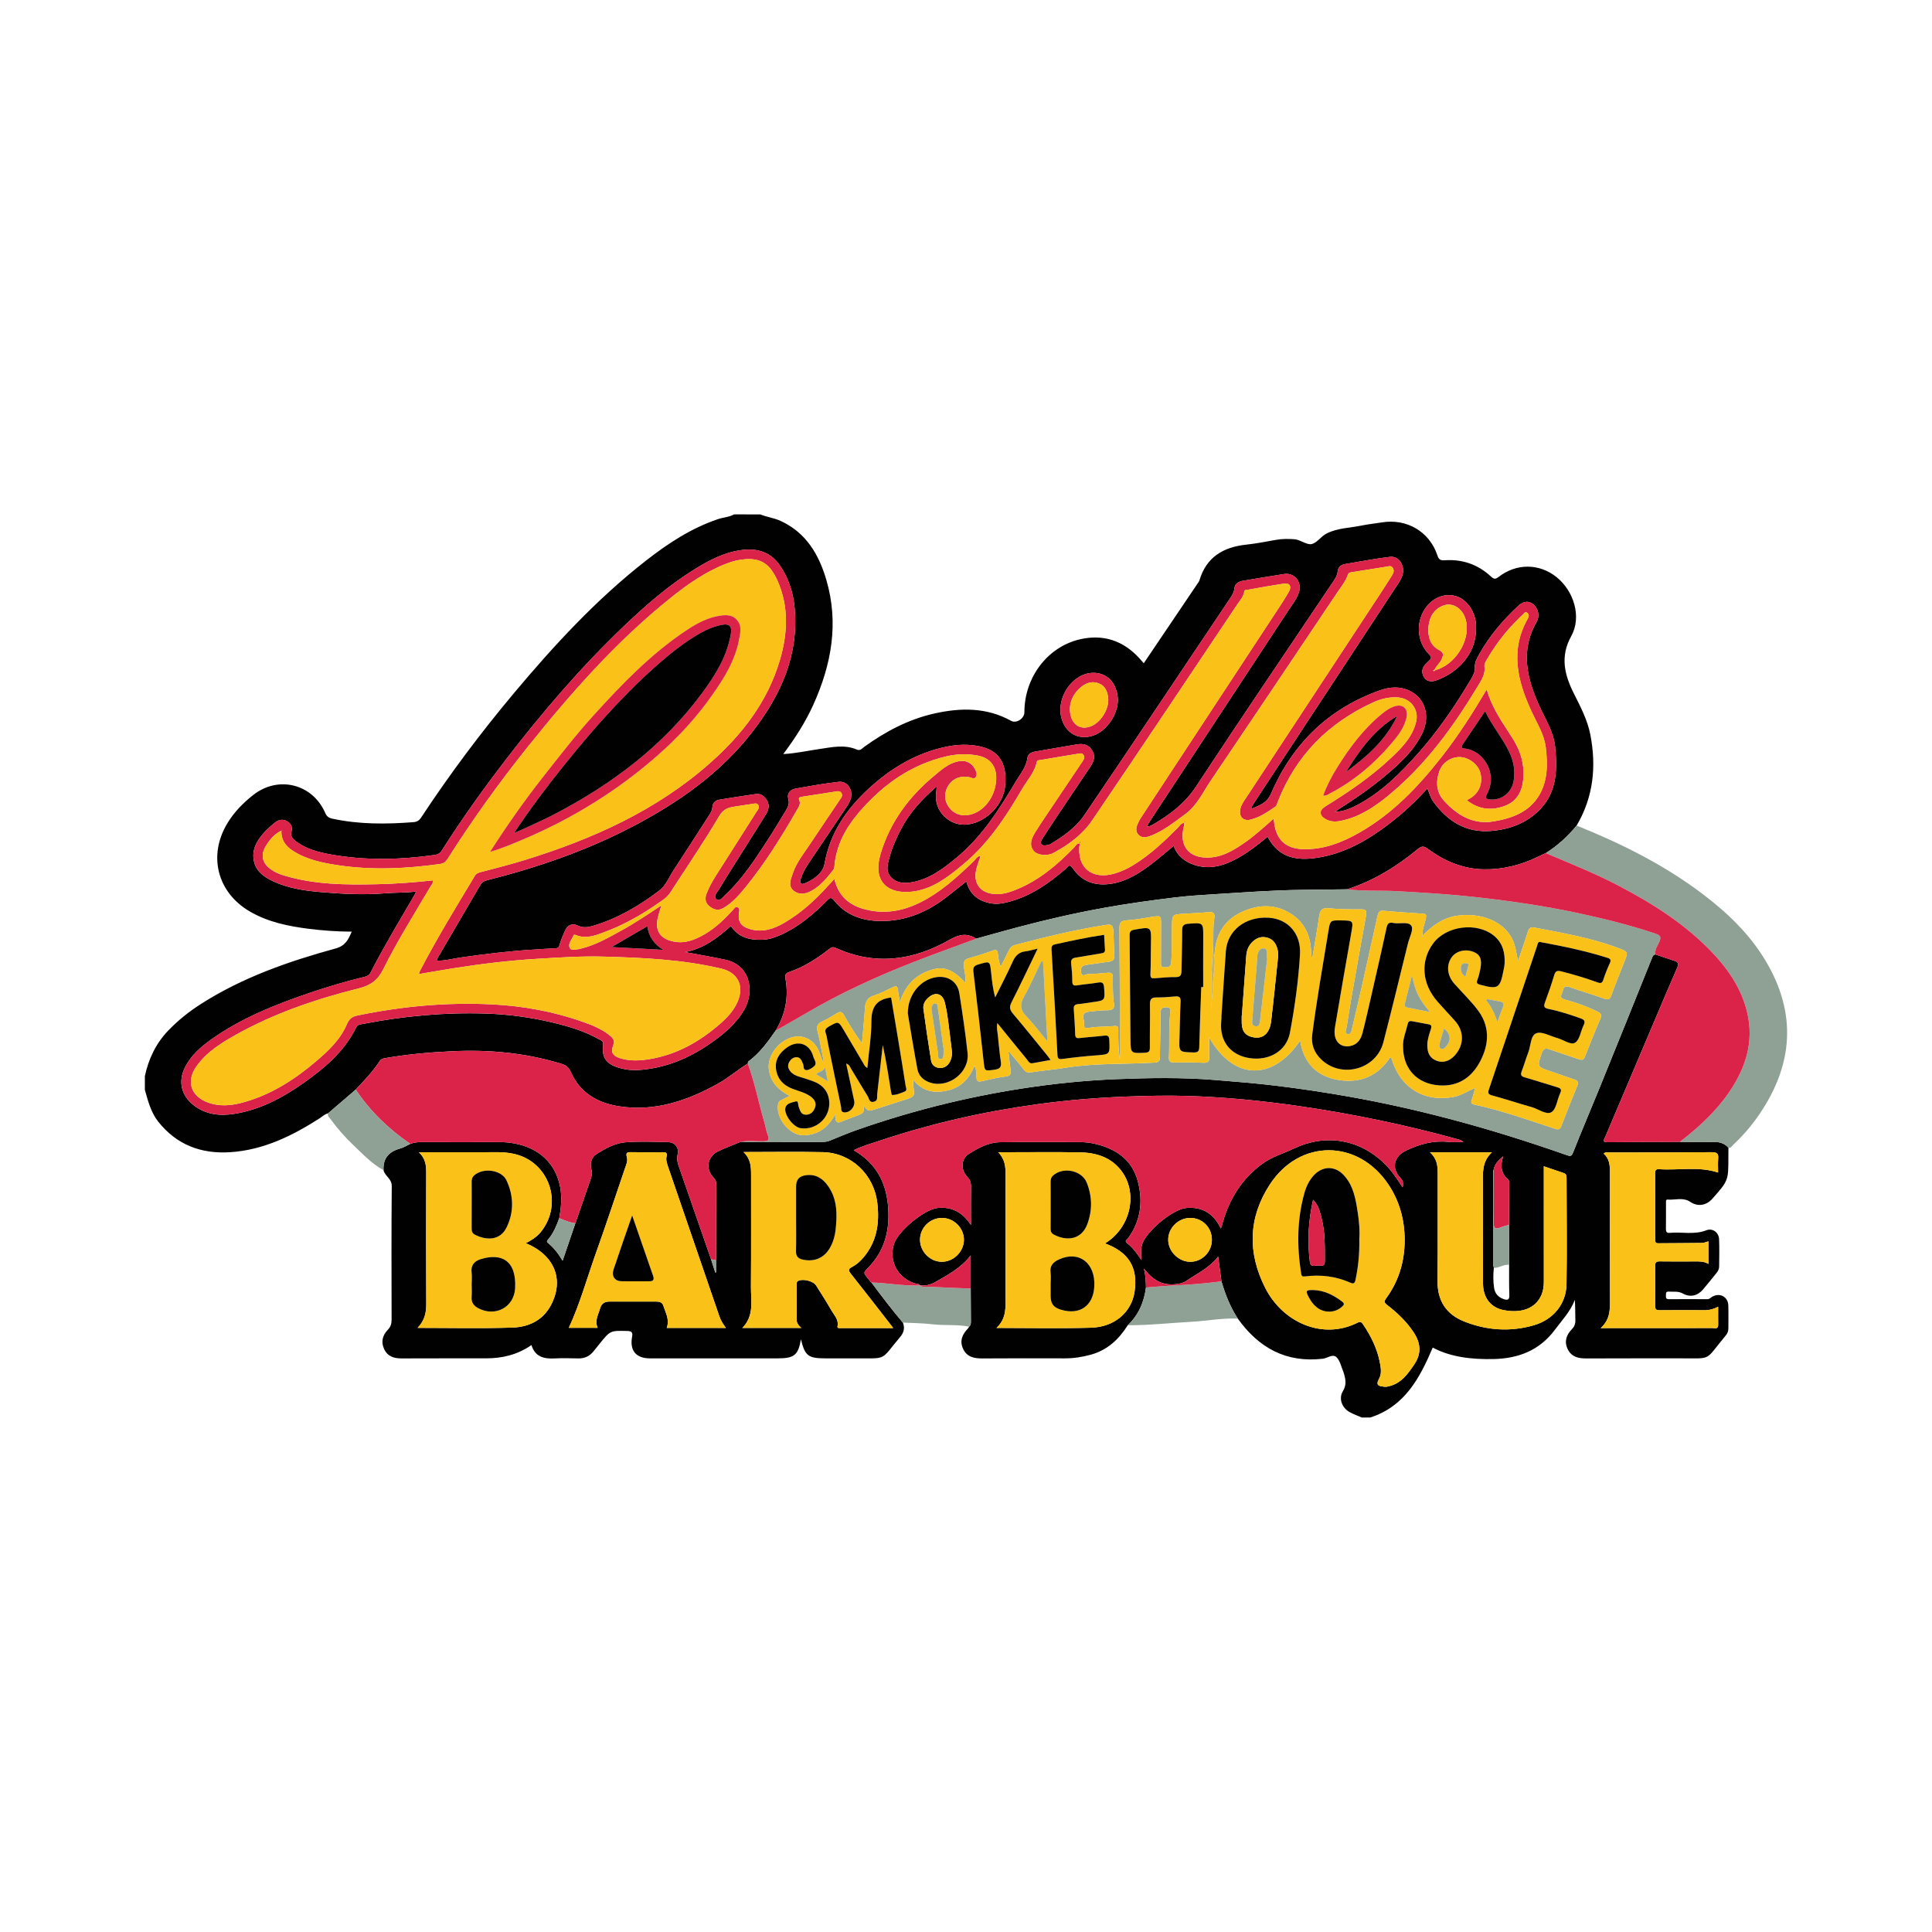 <?xml version="1.0" encoding="utf-8"?>
<!-- Generator: Adobe Illustrator 17.0.0, SVG Export Plug-In . SVG Version: 6.00 Build 0)  -->
<!DOCTYPE svg PUBLIC "-//W3C//DTD SVG 1.1//EN" "http://www.w3.org/Graphics/SVG/1.1/DTD/svg11.dtd">
<svg version="1.1" id="Layer_1" xmlns="http://www.w3.org/2000/svg" xmlns:xlink="http://www.w3.org/1999/xlink" x="0px" y="0px"
	 width="200px" height="200px" viewBox="0 0 200 200" enable-background="new 0 0 200 200" xml:space="preserve">

<g>
	<path fill="#010101" d="M78.706,53.253c0.687,0.277,1.43,0.361,2.112,0.676c2.634,1.218,3.95,3.463,4.722,6.09
		c1.317,4.48,0.537,8.769-1.342,12.927c-0.81,1.793-1.863,3.447-3.117,5.116c1.324-0.073,2.513-0.343,3.713-0.518
		c1.312-0.191,2.622-0.503,3.921,0.057c0.342,0.148,0.531-0.13,0.747-0.286c2.212-1.594,4.59-2.854,7.264-3.453
		c2.72-0.61,5.407-0.648,7.949,0.761c0.546,0.303,1.37-0.25,1.37-0.886c-0.005-3.588,2.369-6.768,5.741-7.553
		c2.415-0.562,4.494,0.128,6.172,1.971c0.143,0.157,0.281,0.32,0.443,0.506c1.897-2.81,3.779-5.597,5.66-8.384
		c0.039-0.058,0.082-0.119,0.101-0.185c0.711-2.42,2.465-3.454,4.846-3.709c1.035-0.111,2.061-0.315,3.087-0.497
		c0.638-0.113,1.275-0.111,1.916-0.061c0.644,0.05,1.262,0.625,1.795,0.492c0.542-0.136,0.95-0.799,1.53-1.092
		c1.131-0.571,2.388-0.567,3.589-0.815c0.696-0.143,1.406-0.212,2.108-0.328c2.58-0.429,4.944,0.942,5.763,3.401
		c0.148,0.445,0.305,0.546,0.77,0.515c1.809-0.119,3.414,0.425,4.756,1.665c0.267,0.247,0.429,0.362,0.803,0.07
		c1.843-1.436,4.206-1.417,5.979-0.013c1.838,1.456,2.649,4.161,1.55,6.134c-1.179,2.117-0.691,4.017,0.271,5.938
		c0.691,1.38,1.414,2.742,1.709,4.27c0.636,3.297,0.316,6.459-1.423,9.401c-0.914,1.116-1.966,2.079-3.19,2.848
		c-0.277,0.129-0.556,0.254-0.831,0.388c-1.772,0.866-3.664,1.33-5.615,1.292c-2.13-0.041-4.062-0.85-5.767-2.121
		c-0.441-0.329-0.672-0.275-1.06,0.044c-2.189,1.805-4.576,3.275-7.3,4.145c-1.565,0.02-3.13,0.042-4.695,0.059
		c-3.02,0.034-6.029,0.267-9.042,0.45c-1.384,0.084-2.773,0.174-4.142,0.342c-2.443,0.301-4.884,0.633-7.313,1.073
		c-3.011,0.545-5.983,1.229-8.937,2.012c-1.423,0.377-2.838,0.782-4.257,1.174c-0.946-0.593-1.738-0.468-2.753,0.112
		c-3.769,2.157-7.729,2.708-11.815,0.839c-0.314-0.144-0.479-0.012-0.69,0.151c-1.261,0.978-2.593,1.839-4.114,2.356
		c-0.373,0.127-0.449,0.304-0.381,0.678c0.351,1.92-0.007,3.715-1.017,5.382c-0.816,1.183-1.66,2.341-2.837,3.207
		c-0.04,0.03-0.027,0.133-0.038,0.201c-1.067,0.657-2.015,1.488-3.115,2.098c-3.172,1.761-6.495,2.892-10.186,2.335
		c-2.258-0.341-4.078-1.391-5.037-3.569c-0.207-0.47-0.485-0.688-0.941-0.828c-3.706-1.138-7.496-1.494-11.357-1.305
		c-2.319,0.113-4.625,0.309-6.913,0.713c-0.218,0.039-0.401,0.07-0.538,0.277c-0.724,1.089-1.615,2.04-2.513,2.983
		c-0.956,0.821-1.912,1.642-2.868,2.462c-0.338,0.073-0.574,0.322-0.851,0.5c-2.842,1.821-5.826,3.292-9.262,3.515
		c-2.998,0.195-5.55-0.748-7.461-3.169c-0.766-0.971-1.048-2.135-1.379-3.284c0-0.475,0-0.95,0-1.425
		c0.386-1.786,1.141-3.38,2.419-4.712c1.008-1.05,2.133-1.951,3.355-2.735c4.316-2.766,9.096-4.426,13.992-5.771
		c0.998-0.274,1.301-0.92,1.647-1.735c-1.536-0.01-3.001-0.11-4.459-0.296c-2.125-0.271-4.21-0.695-6.09-1.793
		c-3.376-1.971-4.343-5.787-2.321-9.134c0.696-1.152,1.624-2.097,2.675-2.925c2.59-2.042,6.151-1.155,7.459,1.874
		c0.152,0.353,0.364,0.498,0.711,0.574c2.789,0.605,5.602,0.585,8.427,0.364c0.369-0.029,0.591-0.182,0.791-0.486
		c2.953-4.482,6.166-8.772,9.614-12.884c4.155-4.955,8.529-9.697,13.644-13.693c2.285-1.786,4.693-3.371,7.475-4.308
		c0.548-0.185,1.143-0.199,1.657-0.488C76.901,53.253,77.804,53.253,78.706,53.253z M45.204,99.452
		c0.057-0.159,0.076-0.252,0.121-0.329c1.473-2.517,2.95-5.032,4.421-7.551c0.157-0.268,0.371-0.372,0.672-0.448
		c5.199-1.315,10.248-3.045,15.014-5.534c4.778-2.495,9.14-5.536,12.47-9.848c2.9-3.754,4.804-7.884,4.357-12.793
		c-0.147-1.608-0.62-3.118-1.549-4.446c-0.899-1.284-2.195-1.74-3.722-1.586c-1.893,0.19-3.527,1.05-5.107,2.029
		c-2.656,1.645-5.002,3.685-7.252,5.831c-4.493,4.285-8.519,8.988-12.298,13.906c-2.314,3.012-4.525,6.097-6.558,9.307
		c-0.183,0.29-0.381,0.461-0.768,0.516c-3.589,0.507-7.175,0.591-10.753-0.051c-1.26-0.226-2.509-0.538-3.565-1.323
		c-0.314-0.233-0.656-0.515-0.52-0.996c0.136-0.481-0.018-0.865-0.416-1.104c-0.414-0.248-0.852-0.217-1.256,0.1
		c-0.658,0.517-1.258,1.086-1.722,1.786c-0.372,0.562-0.595,1.167-0.54,1.86c0.103,1.29,0.974,1.951,2.019,2.442
		c1.544,0.725,3.208,0.979,4.888,1.124c2.244,0.194,4.488,0.321,6.743,0.13c1.039-0.088,2.088-0.04,3.189-0.183
		c-0.074,0.172-0.095,0.239-0.129,0.298c-1.563,2.684-3.172,5.342-4.592,8.106c-0.155,0.301-0.403,0.377-0.674,0.443
		c-1.84,0.45-3.657,0.979-5.45,1.587c-3.644,1.235-7.216,2.634-10.377,4.893c-1.069,0.764-2.054,1.622-2.671,2.815
		c-0.782,1.511-0.426,3.004,0.93,4.026c1.244,0.938,2.664,1.08,4.133,0.85c2.662-0.417,4.981-1.653,7.148-3.179
		c2.205-1.552,4.257-3.273,5.474-5.771c0.156-0.32,0.461-0.314,0.72-0.364c4.196-0.815,8.425-1.209,12.707-1.069
		c2.356,0.077,4.671,0.392,6.954,0.937c1.633,0.39,3.245,0.873,4.724,1.702c0.221,0.124,0.522,0.183,0.466,0.605
		c-0.163,1.229,0.284,1.924,1.451,2.308c0.725,0.239,1.481,0.344,2.242,0.291c2.695-0.187,5.107-1.168,7.312-2.687
		c1.435-0.989,2.778-2.087,3.648-3.638c0.987-1.759,0.684-4.661-2.262-5.144c-0.256-0.042-0.507-0.113-0.762-0.16
		c-1.049-0.196-2.098-0.387-3.148-0.58c1.911-0.347,3.351-1.456,4.745-2.7c0.795,1.203,1.977,1.477,3.296,1.424
		c0.651-0.026,1.254-0.234,1.84-0.494c1.877-0.832,3.403-2.143,4.832-3.578c0.284-0.285,0.411-0.379,0.727,0.019
		c1.21,1.523,2.917,2.093,4.772,2.116c2.609,0.032,4.9-0.937,6.935-2.541c0.645-0.509,1.291-1.018,1.97-1.554
		c0.386,1.409,1.333,2.082,2.671,2.281c0.6,0.089,1.184-0.031,1.755-0.181c2.284-0.602,4.148-1.933,5.905-3.446
		c0.195-0.168,0.334-0.546,0.672-0.045c0.982,1.455,2.409,1.899,4.097,1.611c1.595-0.273,2.9-1.137,4.15-2.091
		c0.741-0.566,1.444-1.181,2.207-1.81c0.416,1.075,1.204,1.661,2.187,1.979c1.362,0.441,2.665,0.173,3.922-0.439
		c1.331-0.648,2.486-1.554,3.625-2.489c1.168,2.235,3.063,2.482,5.102,2.179c2.768-0.411,5.134-1.747,7.333-3.407
		c1.478-1.116,2.837-2.367,4.102-3.771c0.209,0.482,0.327,0.959,0.593,1.331c1.47,2.05,3.399,3.285,6.012,3.066
		c1.99-0.167,3.805-0.852,5.177-2.361c1.648-1.812,1.661-4.057,1.448-6.309c-0.149-1.567-1.013-2.88-1.646-4.28
		c-1.288-2.845-1.988-5.74-0.271-8.703c0.357-0.616,0.15-1.441-0.403-1.843c-0.608-0.441-1.122-0.16-1.583,0.273
		c-1.549,1.453-2.907,3.062-3.952,4.919c-0.231,0.411-0.485,0.839-0.453,1.33c0.031,0.484-0.165,0.863-0.398,1.257
		c-1.598,2.701-3.361,5.287-5.443,7.637c-1.862,2.101-3.84,4.086-6.367,5.411c-0.666,0.349-1.355,0.647-2.291,0.699
		c0.261-0.182,0.388-0.278,0.522-0.363c2.13-1.346,4.169-2.815,6.012-4.538c0.992-0.928,1.879-1.952,2.485-3.18
		c0.874-1.773,0.378-3.601-1.207-4.42c-1.011-0.522-2.092-0.453-3.116-0.092c-5.355,1.89-9.081,5.539-11.312,10.718
		c-0.427,0.99-1.245,1.216-2.057,1.568c0.065-0.235,0.171-0.419,0.288-0.596c4.845-7.373,9.693-14.745,14.534-22.12
		c0.298-0.454,0.641-0.888,0.821-1.411c0.346-1.004-0.307-2.084-1.266-1.968c-1.571,0.191-3.129,0.487-4.69,0.753
		c-0.422,0.072-0.69,0.374-0.725,0.777c-0.033,0.384-0.214,0.666-0.412,0.96c-4.758,7.088-9.555,14.151-14.246,21.283
		c-1.146,1.743-2.685,2.892-4.406,3.907c-0.19,0.112-0.388,0.242-0.693,0.22c0.125-0.212,0.214-0.375,0.315-0.53
		c4.779-7.275,9.56-14.548,14.335-21.824c0.389-0.593,0.849-1.15,1.082-1.831c0.373-1.087-0.428-2.108-1.519-1.938
		c-1.425,0.222-2.847,0.463-4.269,0.701c-0.432,0.072-0.811,0.297-0.861,0.735c-0.06,0.535-0.352,0.919-0.626,1.327
		c-4.968,7.407-9.916,14.828-14.929,22.205c-0.867,1.275-2.165,2.179-3.491,2.985c-0.098,0.06-0.22,0.09-0.334,0.111
		c-0.213,0.039-0.474,0.072-0.609-0.092c-0.147-0.179-0.011-0.409,0.106-0.59c0.45-0.697,0.9-1.395,1.361-2.084
		c1.2-1.794,2.406-3.584,3.611-5.375c0.369-0.548,0.539-1.124,0.139-1.72c-0.373-0.556-0.921-0.677-1.56-0.564
		c-1.443,0.256-2.89,0.485-4.332,0.743c-0.364,0.065-0.726,0.258-0.773,0.646c-0.115,0.946-0.721,1.636-1.175,2.399
		c-1.726,2.899-3.515,5.75-6.166,7.936c-1.27,1.048-2.567,2.049-4.195,2.455c-0.885,0.221-1.841,0.306-2.557-0.399
		c-0.677-0.667-0.343-1.521-0.134-2.284c0.256-0.938,0.673-1.824,1.117-2.689c0.885-1.726,2.172-3.118,3.713-4.453
		c-0.022,0.273-0.023,0.414-0.046,0.552c-0.321,1.953,1.382,3.669,3.347,3.369c1.946-0.297,3.635-2.106,3.795-4.066
		c0.187-2.292-0.67-3.599-2.678-4.014c-1.126-0.233-2.263-0.195-3.387,0.036c-3.134,0.643-5.775,2.231-8.09,4.37
		c-2.292,2.117-3.992,4.575-4.552,7.766c-0.164,0.937-1.107,1.633-2.066,2.024c-0.361,0.147-0.542-0.029-0.407-0.438
		c0.187-0.566,0.446-1.094,0.779-1.587c1.221-1.809,2.446-3.614,3.662-5.427c0.25-0.373,0.52-0.747,0.689-1.159
		c0.395-0.963-0.238-2.014-1.193-1.906c-1.502,0.17-2.994,0.44-4.485,0.702c-0.545,0.096-0.882,0.54-0.734,1.037
		c0.172,0.578-0.075,0.953-0.329,1.37c-0.605,0.992-1.198,1.992-1.833,2.964c-1.31,2.005-2.607,4.024-4.39,5.66
		c-0.244,0.224-0.532,0.692-0.869,0.425c-0.372-0.296,0.047-0.693,0.219-0.977c0.946-1.561,1.929-3.099,2.9-4.645
		c0.668-1.064,1.346-2.123,2.002-3.195c0.271-0.442,0.396-0.929,0.099-1.413c-0.26-0.424-0.611-0.744-1.161-0.663
		c-1.263,0.186-2.527,0.373-3.786,0.586c-0.378,0.064-0.675,0.337-0.697,0.718c-0.024,0.415-0.23,0.711-0.434,1.026
		c-1.194,1.854-2.379,3.714-3.591,5.556c-0.468,0.711-0.788,1.575-1.46,2.088c-2.082,1.59-4.331,2.909-6.864,3.666
		c-0.533,0.159-1.064,0.245-1.65-0.047c-0.512-0.255-1.029-0.009-1.274,0.569c-0.203,0.479-0.42,0.958-0.557,1.458
		c-0.072,0.264-0.164,0.334-0.417,0.344c-0.733,0.029-1.465,0.091-2.197,0.133c-2.531,0.145-5.043,0.455-7.552,0.811
		C46.932,99.223,46.111,99.464,45.204,99.452z M152.792,65.132c0-0.189,0.014-0.38-0.002-0.568
		c-0.117-1.356-0.998-2.551-2.102-2.859c-1.09-0.304-2.254,0.118-3.01,1.092c-1.147,1.478-1.058,3.602,0.252,4.932
		c0.273,0.277,0.283,0.426,0.016,0.657c-0.125,0.108-0.234,0.235-0.353,0.351c-0.389,0.379-0.459,0.839-0.223,1.298
		c0.259,0.504,0.769,0.577,1.239,0.422C150.767,69.746,152.815,67.751,152.792,65.132z M113.178,69.653
		c-2.146,0.008-3.92,2.594-3.271,4.769c0.456,1.527,1.79,2.227,3.275,1.719c1.49-0.51,2.71-2.45,2.521-4.008
		C115.516,70.599,114.548,69.648,113.178,69.653z"/>
	<path fill="#010101" d="M93.464,136.913c0.23,0.566,0.098,1.042-0.293,1.505c-2.072,2.455-1.247,2.191-4.614,2.2
		c-1.021,0.003-2.042,0-3.063,0c-1.836,0-2.159-0.247-2.582-1.973c-0.28,1.641-0.688,1.973-2.424,1.973c-1.638,0-3.276,0-4.914,0
		c-2.765,0-5.531,0.003-8.296-0.001c-1.442-0.002-2.111-0.811-1.842-2.246c0.084-0.448-0.049-0.578-0.5-0.589
		c-1.755-0.04-1.754-0.054-2.857,1.312c-0.209,0.258-0.418,0.516-0.623,0.777c-0.409,0.52-0.934,0.769-1.605,0.752
		c-0.83-0.021-1.663-0.039-2.492,0.003c-1.097,0.056-1.983-0.198-2.344-1.384c-1.438,1.001-3.009,1.37-4.681,1.373
		c-2.92,0.006-5.84-0.008-8.761,0.008c-0.803,0.004-1.46-0.211-1.812-0.98c-0.348-0.759-0.15-1.433,0.41-2.014
		c0.284-0.294,0.368-0.635,0.367-1.036c-0.008-4.606-0.026-9.212,0.016-13.817c0.007-0.766-0.715-1.022-0.851-1.641
		c-0.064-1.22,0.544-1.914,1.692-2.232c0.375-0.104,0.718-0.321,1.076-0.487c0.381-0.147,0.773-0.191,1.183-0.19
		c2.66,0.01,5.319,0.01,7.979,0.001c0.548-0.002,1.085,0.042,1.624,0.141c2.57,0.474,4.292,2.091,4.739,4.557
		c0.191,1.055,0.085,2.127-0.104,3.184c-0.281,0.774-0.59,1.534-1.128,2.175c-0.086,0.102-0.225,0.232-0.067,0.36
		c0.614,0.497,1.097,1.111,1.545,1.867c0.472-1.384,0.896-2.631,1.321-3.878c0.532-1.542,1.064-3.085,1.598-4.627
		c0.109-0.315,0.154-0.607,0.057-0.959c-0.17-0.618,0.009-1.258,0.537-1.586c0.919-0.571,1.909-1.126,2.994-1.213
		c1.438-0.115,2.892-0.044,4.339-0.023c0.788,0.011,1.243,0.564,1.051,1.325c-0.096,0.381-0.026,0.695,0.08,1.027
		c0.165,0.517,0.349,1.028,0.527,1.54c0.953,2.747,1.908,5.493,2.861,8.24c0.146,0.458,0.292,0.916,0.438,1.374
		c0.027-0.006,0.053-0.012,0.08-0.018c0-0.416,0-0.832,0-1.248c0.007-2.636,0.01-5.272,0.026-7.908
		c0.002-0.289-0.121-0.472-0.309-0.675c-0.846-0.916-0.61-2.179,0.52-2.712c0.749-0.353,1.528-0.643,2.293-0.96
		c2.778,0,5.557,0,8.335,0.002c0.309,0,0.608-0.007,0.905-0.129c0.924-0.38,1.845-0.772,2.787-1.103
		c5.549-1.95,11.232-3.382,17.041-4.287c3.276-0.51,6.58-0.848,9.889-0.981c3.382-0.135,6.77-0.189,10.159,0.087
		c2.081,0.169,4.159,0.335,6.234,0.584c2.55,0.306,5.084,0.688,7.613,1.135c3.46,0.612,6.881,1.377,10.278,2.267
		c4.154,1.088,8.246,2.369,12.295,3.793c0.336,0.118,0.484,0.161,0.653-0.268c0.865-2.2,1.8-4.373,2.69-6.564
		c1.847-4.546,3.684-9.095,5.509-13.649c0.075-0.188,0.149-0.273,0.328-0.294c0.649,0.221,1.295,0.454,1.95,0.657
		c0.415,0.129,0.474,0.321,0.298,0.721c-0.799,1.819-1.568,3.652-2.344,5.481c-1.7,4.006-3.399,8.013-5.097,12.02
		c-0.113,0.267-0.38,0.564,0.241,0.557c2.49-0.025,4.979-0.023,7.469-0.031c1.136,0.007,2.273,0.05,3.408,0.007
		c0.653-0.025,1.194,0.106,1.631,0.599c-0.002,0.309-0.007,0.617-0.007,0.926c0,2.479,0,2.479-1.656,4.351
		c-0.63,0.712-1.507,0.854-2.293,0.327c-0.75-0.503-1.566-0.171-2.349-0.238c-0.196-0.017-0.159,0.198-0.16,0.33
		c-0.004,0.902,0.006,1.805-0.007,2.707c-0.004,0.3,0.084,0.439,0.403,0.409c1.261-0.116,2.543,0.224,3.793-0.269
		c0.631-0.249,1.275,0.23,1.305,0.914c0.042,0.948,0.015,1.899,0.007,2.849c-0.002,0.244-0.108,0.459-0.263,0.648
		c-0.465,0.57-0.919,1.149-1.395,1.709c-0.571,0.671-1.335,0.856-2.103,0.428c-0.483-0.269-0.965-0.159-1.451-0.196
		c-0.348-0.027-0.279,0.229-0.293,0.432c-0.016,0.219,0.027,0.353,0.298,0.352c1.33-0.009,2.66-0.009,3.99,0
		c0.222,0.002,0.331-0.156,0.49-0.248c0.791-0.459,1.648-0.011,1.678,0.897c0.026,0.783,0.002,1.567,0.007,2.351
		c0.002,0.3-0.087,0.558-0.292,0.776c-0.032,0.034-0.055,0.077-0.086,0.113c-2.126,2.544-1.236,2.224-4.661,2.234
		c-3.23,0.01-6.46-0.01-9.689,0.011c-0.824,0.005-1.525-0.174-1.904-0.959c-0.376-0.78-0.16-1.465,0.434-2.07
		c0.235-0.239,0.365-0.54,0.357-0.9c-0.016-0.705-0.005-1.41-0.055-2.137c-0.45,1.198-1.319,2.096-2.058,3.09
		c-1.594,2.145-3.78,2.983-6.356,3.039c-2.25,0.049-4.444-0.196-6.295-1.187c-1.359,3.187-2.902,6.091-6.477,7.242
		c-0.285,0-0.57,0-0.855,0c-0.422-0.183-0.86-0.335-1.261-0.556c-0.814-0.45-1.173-1.413-0.706-2.181
		c0.371-0.61,0.297-1.154,0.123-1.752c-0.026-0.09-0.049-0.183-0.086-0.269c-0.214-0.498-0.325-1.097-0.677-1.464
		c-0.401-0.418-0.952,0.076-1.438,0.133c-3.813,0.447-6.644-1.134-8.806-4.158c-0.781-1.189-1.291-2.496-1.691-3.852
		c-0.109-0.824-0.219-1.648-0.34-2.561c-0.918,1.173-2.167,1.744-3.272,2.502c-0.367,0.252-0.819,0.329-1.278,0.364
		c-1.299,0.101-2.259-0.481-3.132-1.628c0.184,0.775,0.194,1.365,0.208,1.955c-0.194,1.511-0.761,2.842-1.882,3.907
		c-0.922,1.464-2.113,2.584-3.833,3.055c-0.873,0.239-1.755,0.379-2.661,0.378c-2.845-0.002-5.689-0.016-8.534,0.008
		c-0.865,0.007-1.622-0.134-2.021-0.993c-0.384-0.826-0.08-1.513,0.516-2.117c0.049-0.049,0.075-0.12,0.111-0.181
		c0.184-0.155,0.182-0.371,0.181-0.581c-0.004-1.123-0.012-2.245-0.019-3.368c0-1.114,0-2.227,0-3.419
		c-1.031,1.313-2.381,2.018-3.684,2.764c-0.451,0.258-1.006,0.397-1.566,0.323l0.006,0.004c-0.144-0.203-0.389-0.147-0.582-0.212
		c-1.739-0.592-2.628-2.236-2.143-4.003c0.366-1.333,3.146-3.646,4.526-3.791c1.459-0.154,2.57,0.408,3.465,1.754
		c0-1.445-0.01-2.717,0.006-3.988c0.005-0.402-0.099-0.697-0.394-1.003c-0.664-0.689-0.647-1.833,0.119-2.324
		c0.986-0.632,2.053-1.227,3.267-1.247c2.635-0.042,5.272-0.009,7.908-0.016c0.595-0.002,1.184,0.015,1.767,0.143
		c2.261,0.497,4.019,1.616,4.623,3.989c0.526,2.068,0.264,4.043-1.02,5.82c-0.1,0.138-0.42,0.276-0.115,0.51
		c0.584,0.448,1.013,1.034,1.494,1.762c-0.049-0.625-0.071-1.098,0.042-1.554c0.331-1.342,3.166-3.705,4.563-3.843
		c1.702-0.167,2.87,0.582,3.609,2.12c0.046-0.119,0.075-0.183,0.094-0.249c0.04-0.136,0.074-0.274,0.113-0.41
		c0.703-2.443,1.989-4.489,4.055-6.018c1.007-0.745,2.204-1.078,3.312-1.605c3.264-1.553,6.786-0.968,9.373,1.568
		c0.729,0.714,1.286,1.555,1.872,2.455c0.094-0.424,0.038-0.693-0.224-0.972c-0.98-1.043-0.68-2.243,0.614-2.854
		c1.375-0.649,2.776-1.043,4.313-0.882c0.52,0.055,1.052,0.009,1.578,0.009c-0.14-0.137-0.286-0.203-0.44-0.245
		c-5.405-1.499-10.883-2.642-16.435-3.452c-3.893-0.568-7.798-0.952-11.728-1.069c-2.086-0.062-4.171-0.014-6.26,0.065
		c-3.082,0.116-6.149,0.373-9.199,0.788c-5.59,0.761-11.074,2.013-16.427,3.807c-0.849,0.284-1.72,0.519-2.614,0.96
		c2.238,1.287,3.302,3.214,3.538,5.621c0.226,2.299-0.173,4.445-1.759,6.238c-0.873,0.988-0.91,0.629,0,1.797
		c0.014,0.018,0.04,0.025,0.06,0.038C91.263,134.177,92.326,135.575,93.464,136.913z M154.642,131.252
		c-0.076,0.686-0.075,1.371,0.023,2.054c0.086,0.595,0.428,0.985,0.995,1.177c0.387,0.131,0.607,0.097,0.587-0.421
		c-0.04-1.042-0.018-2.086-0.022-3.129c-0.004-1.379-0.008-2.758-0.013-4.137c0.008-1.415,0.018-2.831,0.021-4.246
		c0-0.137,0.006-0.332-0.075-0.402c-0.718-0.618-0.904-1.382-0.551-2.449c-0.537,0.461-0.865,0.806-0.969,1.317
		c-0.027,0.135-0.076,0.27-0.077,0.405c-0.005,3.118-0.005,6.236-0.001,9.353C154.561,130.933,154.614,131.093,154.642,131.252z
		 M145.41,128.352c-0.005-2.135-0.566-4.058-1.674-5.72c-3.148-4.722-9.196-4.759-12.29-0.003c-2.228,3.425-2.311,7.048-0.478,10.68
		c1.805,3.576,5.935,5.449,9.579,3.61c0.29-0.146,0.415-0.034,0.565,0.189c0.789,1.171,1.415,2.416,1.703,3.806
		c0.125,0.604,0.254,1.269-0.054,1.817c-0.422,0.75,0.075,0.759,0.543,0.824c0.179,0.025,0.376-0.024,0.557-0.071
		c1.223-0.321,1.887-1.269,2.547-2.244c0.767-1.134,0.658-2.21-0.063-3.309c-0.74-1.128-1.706-2.032-2.76-2.849
		c-0.287-0.222-0.326-0.359-0.098-0.67C144.807,132.612,145.412,130.576,145.41,128.352z M43.23,137.461
		c3.369,0,6.595,0.076,9.815-0.031c1.664-0.055,3.15-0.728,3.992-2.328c1.387-2.635,0.375-5.173-2.604-6.406
		c0.581-0.313,1.107-0.626,1.506-1.106c2.463-2.965,0.897-7.441-2.869-8.169c-0.51-0.099-1.028-0.15-1.554-0.146
		c-2.065,0.015-4.13,0.006-6.195,0.006c-0.601,0-1.202,0-1.951,0c0.696,0.668,0.753,1.38,0.751,2.134
		c-0.013,4.51-0.021,9.019,0.006,13.529C44.131,135.86,43.98,136.68,43.23,137.461z M114.39,128.718
		c2.725-1.667,3.474-5.363,1.575-7.665c-1.074-1.301-2.582-1.736-4.196-1.762c-2.564-0.042-5.13-0.011-7.695-0.011
		c-0.2,0-0.399,0-0.739,0c0.72,0.74,0.764,1.528,0.761,2.349c-0.013,4.133-0.009,8.265-0.004,12.398
		c0.002,1.201,0.151,2.429-0.936,3.439c3.372,0,6.576,0.068,9.776-0.022c2.471-0.07,4.219-1.623,4.523-3.761
		C117.807,131.199,116.847,129.627,114.39,128.718z M76.966,119.258c0.761,0.726,0.786,1.525,0.785,2.34
		c-0.006,3.869,0.017,7.737-0.013,11.606c-0.011,1.45,0.365,2.988-0.89,4.264c2.096,0,4.04,0,6.111,0
		c-0.33-0.273-0.499-0.54-0.497-0.89c0.006-1.187,0.001-2.373,0.002-3.56c0-0.161-0.021-0.323,0.171-0.426
		c0.459-0.245,1.553,0.013,1.846,0.476c0.546,0.861,1.093,1.722,1.601,2.606c0.286,0.499,0.757,0.94,0.619,1.612
		c-0.047,0.23,0.151,0.193,0.276,0.194c1.789,0.004,3.579,0.003,5.485,0.003c-0.163-0.218-0.241-0.328-0.324-0.434
		c-1.356-1.74-2.705-3.485-4.076-5.213c-0.253-0.319-0.26-0.472,0.119-0.669c0.464-0.241,0.859-0.587,1.2-0.99
		c1.403-1.658,1.686-3.588,1.435-5.671c-0.351-2.923-2.698-5.17-5.638-5.235C82.5,119.212,79.818,119.258,76.966,119.258z
		 M75.146,137.467c-0.315-0.428-0.534-0.782-0.673-1.189c-1.755-5.133-3.519-10.262-5.279-15.393
		c-0.131-0.381-0.286-0.769-0.19-1.18c0.092-0.394-0.104-0.431-0.415-0.428c-1.092,0.01-2.185,0.021-3.277-0.005
		c-0.418-0.01-0.538,0.091-0.419,0.511c0.115,0.406-0.07,0.795-0.2,1.175c-0.993,2.916-1.958,5.841-2.995,8.741
		c-0.928,2.594-1.655,5.261-2.813,7.755c0.969,0,1.961,0,2.981,0c-0.327-0.749,0.073-1.366,0.258-2.017
		c0.137-0.483,0.467-0.698,0.946-0.699c1.615-0.004,3.23-0.002,4.845-0.001c0.325,0,0.636,0.058,0.749,0.414
		c0.238,0.747,0.679,1.461,0.355,2.316C71.064,137.467,73.055,137.467,75.146,137.467z M148.028,119.285
		c0.735,0.657,0.804,1.396,0.802,2.173c-0.01,3.727,0.019,7.454-0.014,11.181c-0.017,2.027,0.905,3.415,2.738,4.15
		c2.354,0.944,4.798,1.106,7.242,0.396c1.99-0.578,3.327-2.193,3.365-4.214c0.069-3.678,0.009-7.359,0.007-11.038
		c0-0.232-0.034-0.414-0.291-0.498c-0.67-0.22-1.336-0.453-2.062-0.702c0,0.313,0,0.548,0,0.784c0,3.703-0.003,7.407,0.003,11.11
		c0.001,0.48-0.048,0.943-0.234,1.39c-0.578,1.387-2.009,1.975-3.921,1.606c-1.34-0.259-2.138-1.261-2.145-2.78
		c-0.015-3.395,0.001-6.789-0.008-10.184c-0.003-1.18-0.14-2.383,0.936-3.374C152.262,119.285,150.234,119.285,148.028,119.285z
		 M165.704,137.483c1.415,0,2.601,0,3.788,0c2.588,0,5.176,0.004,7.763-0.006c0.242-0.001,0.617,0.162,0.609-0.34
		c-0.009-0.598-0.002-1.197-0.002-1.86c-0.488,0.236-0.886,0.358-1.323,0.355c-1.567-0.009-3.134-0.011-4.701,0.003
		c-0.339,0.003-0.51-0.043-0.503-0.452c0.025-1.377,0.022-2.754,0.001-4.131c-0.006-0.384,0.13-0.48,0.49-0.475
		c1.211,0.018,2.422,0.009,3.632,0.005c0.473-0.002,0.947-0.019,1.397,0.259c0-0.802,0-1.555,0-2.339
		c-0.239,0.065-0.442,0.165-0.646,0.167c-1.519,0.021-3.038,0.019-4.556,0.034c-0.331,0.003-0.31-0.207-0.31-0.427
		c0.001-2.279,0.005-4.558-0.005-6.837c-0.001-0.31,0.105-0.425,0.41-0.404c2.031,0.136,4.093-0.319,6.108,0.345
		c0-0.49-0.034-0.967,0.009-1.438c0.05-0.546-0.16-0.671-0.684-0.667c-3.513,0.026-7.027,0.017-10.541,0.028
		c-0.193,0.001-0.418-0.099-0.625,0.121c0.578,0.503,0.647,1.17,0.645,1.878c-0.009,4.416-0.014,8.832,0.003,13.248
		C166.668,135.582,166.685,136.594,165.704,137.483z M125.453,128.345c0.001-1.272-0.979-2.264-2.237-2.263
		c-1.24,0.001-2.284,1.032-2.283,2.256c0.001,1.205,1.07,2.277,2.277,2.282C124.438,130.624,125.453,129.596,125.453,128.345z
		 M97.53,126.082c-1.248-0.01-2.277,0.995-2.288,2.234c-0.011,1.23,1.021,2.29,2.241,2.302c1.217,0.012,2.286-1.036,2.3-2.253
		C99.796,127.137,98.763,126.091,97.53,126.082z"/>
	<path fill="#8FA094" d="M178.93,118.815c-0.436-0.493-0.978-0.624-1.631-0.599c-1.134,0.043-2.272,0-3.407-0.007
		c1.926-1.482,3.705-3.11,5.092-5.125c1.719-2.499,2.603-5.21,1.89-8.254c-0.578-2.47-1.96-4.501-3.692-6.306
		c-2.811-2.93-6.195-5.052-9.766-6.913c-2.398-1.25-4.91-2.24-7.392-3.301c1.225-0.769,2.276-1.732,3.19-2.848
		c4.635,1.867,9.085,4.08,13.082,7.116c2.548,1.935,4.837,4.128,6.491,6.905c3.238,5.436,2.847,10.731-0.668,15.883
		c-0.777,1.139-1.675,2.183-2.683,3.128C179.292,118.629,179.201,118.873,178.93,118.815z"/>
	<path fill="#DB2349" d="M45.204,99.452c0.907,0.012,1.728-0.229,2.558-0.347c2.509-0.356,5.021-0.666,7.552-0.811
		c0.733-0.042,1.464-0.103,2.197-0.133c0.253-0.01,0.344-0.08,0.417-0.344c0.137-0.499,0.353-0.978,0.557-1.458
		c0.245-0.578,0.762-0.824,1.274-0.569c0.586,0.292,1.116,0.207,1.65,0.047c2.532-0.757,4.782-2.076,6.864-3.666
		c0.672-0.513,0.993-1.377,1.46-2.088c1.212-1.842,2.396-3.702,3.591-5.556c0.203-0.316,0.41-0.612,0.434-1.026
		c0.022-0.38,0.319-0.654,0.697-0.718c1.259-0.213,2.522-0.4,3.786-0.586c0.55-0.081,0.901,0.239,1.161,0.663
		c0.297,0.484,0.171,0.97-0.099,1.413c-0.656,1.072-1.334,2.131-2.002,3.195c-0.971,1.546-1.954,3.084-2.9,4.645
		c-0.172,0.284-0.591,0.682-0.219,0.977c0.337,0.268,0.625-0.201,0.869-0.425c1.783-1.637,3.081-3.656,4.39-5.66
		c0.635-0.972,1.228-1.972,1.833-2.964c0.254-0.416,0.501-0.791,0.329-1.37c-0.148-0.497,0.189-0.942,0.734-1.037
		c1.49-0.261,2.982-0.532,4.485-0.702c0.954-0.108,1.588,0.943,1.193,1.906c-0.169,0.411-0.438,0.786-0.689,1.159
		c-1.216,1.812-2.441,3.618-3.662,5.427c-0.333,0.493-0.592,1.022-0.779,1.587c-0.135,0.409,0.046,0.585,0.407,0.438
		c0.96-0.391,1.902-1.086,2.066-2.024c0.56-3.191,2.26-5.649,4.552-7.766c2.315-2.138,4.956-3.727,8.09-4.37
		c1.124-0.231,2.262-0.269,3.387-0.036c2.008,0.416,2.865,1.722,2.678,4.014c-0.16,1.959-1.849,3.769-3.795,4.066
		c-1.965,0.3-3.669-1.416-3.347-3.369c0.023-0.138,0.024-0.279,0.046-0.552c-1.541,1.335-2.828,2.727-3.713,4.453
		c-0.443,0.865-0.86,1.75-1.117,2.689c-0.209,0.763-0.543,1.618,0.134,2.284c0.715,0.705,1.672,0.62,2.557,0.399
		c1.628-0.406,2.925-1.407,4.195-2.455c2.651-2.187,4.44-5.038,6.166-7.936c0.454-0.763,1.06-1.453,1.175-2.399
		c0.047-0.388,0.409-0.581,0.773-0.646c1.442-0.258,2.89-0.487,4.332-0.743c0.639-0.113,1.187,0.008,1.56,0.564
		c0.399,0.596,0.229,1.172-0.139,1.72c-1.205,1.791-2.41,3.581-3.611,5.375c-0.461,0.69-0.911,1.387-1.361,2.084
		c-0.117,0.181-0.253,0.412-0.106,0.59c0.134,0.164,0.395,0.131,0.609,0.092c0.115-0.021,0.236-0.051,0.334-0.111
		c1.326-0.806,2.625-1.709,3.491-2.985c5.013-7.377,9.961-14.798,14.929-22.205c0.274-0.408,0.566-0.792,0.626-1.327
		c0.049-0.438,0.429-0.663,0.861-0.735c1.422-0.237,2.844-0.478,4.269-0.701c1.091-0.17,1.892,0.851,1.519,1.938
		c-0.234,0.681-0.693,1.238-1.082,1.831c-4.776,7.277-9.557,14.55-14.335,21.824c-0.102,0.155-0.19,0.318-0.315,0.53
		c0.305,0.022,0.502-0.108,0.693-0.22c1.721-1.015,3.26-2.164,4.406-3.907c4.691-7.132,9.488-14.195,14.246-21.283
		c0.197-0.294,0.378-0.576,0.412-0.96c0.035-0.403,0.303-0.705,0.725-0.777c1.561-0.266,3.119-0.562,4.69-0.753
		c0.959-0.116,1.612,0.964,1.266,1.968c-0.18,0.523-0.523,0.957-0.821,1.411c-4.841,7.376-9.689,14.747-14.534,22.12
		c-0.116,0.177-0.223,0.361-0.288,0.596c0.812-0.352,1.63-0.578,2.057-1.568c2.231-5.179,5.957-8.828,11.312-10.718
		c1.023-0.361,2.105-0.43,3.116,0.092c1.585,0.818,2.082,2.646,1.207,4.42c-0.606,1.229-1.493,2.252-2.485,3.18
		c-1.843,1.724-3.882,3.192-6.012,4.538c-0.134,0.085-0.261,0.181-0.522,0.363c0.936-0.052,1.625-0.35,2.291-0.699
		c2.527-1.326,4.505-3.31,6.367-5.411c2.082-2.35,3.846-4.936,5.443-7.637c0.233-0.394,0.429-0.773,0.398-1.257
		c-0.032-0.491,0.222-0.919,0.453-1.33c1.044-1.857,2.403-3.466,3.952-4.919c0.461-0.432,0.975-0.714,1.583-0.273
		c0.554,0.401,0.761,1.226,0.403,1.843c-1.717,2.963-1.017,5.858,0.271,8.703c0.634,1.4,1.498,2.713,1.646,4.28
		c0.213,2.252,0.2,4.497-1.448,6.309c-1.373,1.509-3.188,2.195-5.177,2.361c-2.612,0.219-4.542-1.016-6.012-3.066
		c-0.266-0.371-0.384-0.849-0.593-1.331c-1.266,1.404-2.624,2.655-4.102,3.771c-2.2,1.66-4.565,2.996-7.333,3.407
		c-2.039,0.303-3.934,0.055-5.102-2.179c-1.14,0.935-2.294,1.841-3.625,2.489c-1.257,0.612-2.56,0.88-3.922,0.439
		c-0.983-0.318-1.77-0.905-2.187-1.979c-0.763,0.629-1.466,1.245-2.207,1.81c-1.25,0.954-2.554,1.819-4.15,2.091
		c-1.688,0.289-3.115-0.156-4.097-1.611c-0.338-0.502-0.477-0.123-0.672,0.045c-1.756,1.514-3.62,2.844-5.905,3.446
		c-0.571,0.15-1.155,0.27-1.755,0.181c-1.338-0.199-2.285-0.872-2.671-2.281c-0.679,0.536-1.325,1.045-1.97,1.554
		c-2.035,1.604-4.326,2.573-6.935,2.541c-1.855-0.023-3.562-0.592-4.772-2.116c-0.316-0.398-0.443-0.304-0.727-0.019
		c-1.429,1.435-2.955,2.747-4.832,3.578c-0.586,0.26-1.19,0.468-1.84,0.494c-1.319,0.052-2.501-0.222-3.296-1.424
		c-1.394,1.244-2.834,2.354-4.745,2.7c1.049,0.193,2.099,0.385,3.148,0.58c0.255,0.048,0.506,0.118,0.762,0.16
		c2.946,0.483,3.249,3.384,2.262,5.144c-0.87,1.551-2.213,2.649-3.648,3.638c-2.205,1.52-4.617,2.501-7.312,2.687
		c-0.762,0.053-1.518-0.052-2.242-0.291c-1.167-0.385-1.614-1.079-1.451-2.308c0.056-0.422-0.246-0.481-0.466-0.605
		c-1.479-0.828-3.091-1.311-4.724-1.702c-2.283-0.545-4.598-0.86-6.954-0.937c-4.281-0.14-8.51,0.254-12.707,1.069
		c-0.259,0.05-0.565,0.045-0.72,0.364c-1.217,2.497-3.269,4.219-5.474,5.771c-2.167,1.525-4.487,2.762-7.148,3.179
		c-1.469,0.23-2.889,0.088-4.133-0.85c-1.356-1.022-1.712-2.515-0.93-4.026c0.617-1.192,1.602-2.051,2.671-2.815
		c3.161-2.259,6.732-3.658,10.377-4.893c1.793-0.608,3.61-1.137,5.45-1.587c0.271-0.066,0.519-0.142,0.674-0.443
		c1.421-2.764,3.029-5.422,4.592-8.106c0.034-0.059,0.055-0.126,0.129-0.298c-1.101,0.143-2.15,0.096-3.189,0.183
		c-2.255,0.191-4.499,0.064-6.743-0.13c-1.68-0.145-3.344-0.399-4.888-1.124c-1.045-0.491-1.917-1.152-2.019-2.442
		c-0.055-0.692,0.168-1.298,0.54-1.86c0.464-0.7,1.064-1.27,1.722-1.786c0.404-0.317,0.842-0.349,1.256-0.1
		c0.398,0.238,0.551,0.623,0.416,1.104c-0.135,0.481,0.207,0.762,0.52,0.996c1.055,0.784,2.304,1.097,3.565,1.323
		c3.579,0.642,7.164,0.558,10.753,0.051c0.387-0.055,0.585-0.227,0.768-0.516c2.033-3.21,4.244-6.295,6.558-9.307
		c3.779-4.918,7.805-9.621,12.298-13.906c2.25-2.146,4.596-4.186,7.252-5.831c1.58-0.979,3.214-1.838,5.107-2.029
		c1.527-0.154,2.824,0.302,3.722,1.586c0.929,1.328,1.403,2.838,1.549,4.446c0.447,4.909-1.457,9.039-4.357,12.793
		c-3.33,4.312-7.692,7.353-12.47,9.848c-4.767,2.489-9.815,4.219-15.014,5.534c-0.301,0.076-0.515,0.18-0.672,0.448
		c-1.471,2.519-2.948,5.034-4.421,7.551C45.279,99.2,45.261,99.293,45.204,99.452z M29.09,86.012
		c-0.711,0.343-1.183,0.941-1.58,1.583c-0.569,0.921-0.351,1.788,0.545,2.41c0.393,0.273,0.825,0.466,1.282,0.606
		c3.179,0.977,6.452,0.995,9.728,0.922c1.916-0.042,3.829-0.187,5.732-0.395c0.059,0.304-0.124,0.453-0.229,0.63
		c-1.681,2.839-3.433,5.642-4.907,8.592c-0.568,1.138-1.304,1.651-2.5,1.951c-4.427,1.112-8.741,2.568-12.745,4.81
		c-1.536,0.86-3.036,1.797-4.08,3.268c-1.11,1.565-0.571,3.127,1.253,3.766c1.146,0.401,2.299,0.303,3.435,0.005
		c2.958-0.776,5.46-2.386,7.758-4.346c1.272-1.085,2.481-2.247,3.138-3.812c0.243-0.579,0.576-0.774,1.114-0.885
		c4.572-0.947,9.184-1.373,13.854-1.146c3.292,0.16,6.495,0.752,9.6,1.864c0.896,0.321,1.777,0.683,2.533,1.276
		c0.328,0.257,0.678,0.528,0.471,1.066c-0.279,0.727-0.11,1.094,0.637,1.346c1.04,0.35,2.119,0.284,3.172,0.106
		c2.772-0.467,5.125-1.801,7.222-3.626c0.757-0.658,1.439-1.384,1.841-2.322c0.699-1.631,0.017-3.005-1.699-3.41
		c-3.995-0.944-8.071-1.125-12.149-1.241c-2.324-0.066-4.647,0.091-6.968,0.232c-2.867,0.174-5.713,0.515-8.548,0.963
		c-1.197,0.189-2.389,0.402-3.64,0.613c0.053-0.166,0.066-0.237,0.097-0.297c1.744-3.377,3.74-6.609,5.692-9.867
		c0.153-0.255,0.366-0.326,0.629-0.396c1.535-0.408,3.078-0.795,4.594-1.264c6.974-2.16,13.552-5.101,19.092-9.99
		c3.327-2.935,5.993-6.356,7.268-10.691c0.817-2.78,0.951-5.569-0.274-8.281c-0.846-1.873-1.918-2.415-3.939-2.081
		c-0.441,0.073-0.877,0.212-1.297,0.371c-2.181,0.828-4.061,2.16-5.86,3.604c-5.589,4.485-10.286,9.829-14.746,15.395
		c-2.971,3.708-5.736,7.566-8.284,11.578c-0.191,0.3-0.418,0.472-0.788,0.523c-3.47,0.48-6.944,0.65-10.425,0.145
		c-1.695-0.246-3.371-0.577-4.842-1.539c-0.72-0.471-1.165-1.105-1.153-2.001c0.015-0.028,0.031-0.055,0.046-0.083
		C29.144,85.98,29.117,85.996,29.09,86.012z M111.762,87.307l0.013,0.011c-0.373,2.459,1.261,3.834,3.674,3.088
		c0.683-0.211,1.324-0.511,1.932-0.89c1.686-1.049,3.12-2.394,4.511-3.793c0.208-0.209,0.357-0.516,0.708-0.548l0.003,0.003
		c-0.009,0.094-0.003,0.191-0.028,0.281c-0.586,2.134,0.529,3.477,2.74,3.305c1.414-0.11,2.546-0.849,3.66-1.625
		c1.007-0.701,1.896-1.551,2.88-2.395c0.022,0.205,0.032,0.32,0.046,0.434c0.215,1.755,1.213,2.672,2.971,2.726
		c2.142,0.065,4.053-0.688,5.864-1.722c3.442-1.966,6.115-4.78,8.529-7.866c1.698-2.17,3.18-4.487,4.641-6.955
		c0.543,2.005,1.735,3.553,2.754,5.196c0.773,1.247,1.158,2.585,1.029,4.065c-0.112,1.285-0.636,2.319-1.87,2.792
		c-1.379,0.529-2.726,0.418-3.974-0.572c0.199-0.119,0.346-0.196,0.482-0.289c0.841-0.573,1.184-1.541,0.912-2.563
		c-0.223-0.837-1.145-1.56-2.059-1.614c-0.899-0.053-1.839,0.527-2.172,1.437c-0.402,1.097-0.324,2.203,0.475,3.08
		c1.364,1.497,2.995,2.495,5.144,2.135c1.877-0.314,3.636-0.949,4.676-2.656c0.927-1.521,0.917-3.264,0.713-4.983
		c-0.16-1.347-0.891-2.483-1.45-3.687c-1.464-3.154-2.29-6.358-0.41-9.664c0.115-0.203,0.154-0.431-0.042-0.584
		c-0.25-0.195-0.382,0.08-0.52,0.21c-1.413,1.322-2.618,2.812-3.597,4.483c-0.155,0.264-0.367,0.545-0.326,0.853
		c0.108,0.806-0.314,1.406-0.692,2.034c-2.535,4.211-5.404,8.153-9.231,11.303c-1.455,1.198-3.014,2.239-4.909,2.632
		c-0.546,0.113-1.086,0.123-1.593-0.161c-0.696-0.389-0.721-0.911-0.056-1.324c2.404-1.491,4.744-3.073,6.807-5.022
		c1.123-1.061,2.22-2.165,2.597-3.746c0.308-1.292-0.577-2.434-1.905-2.518c-0.902-0.057-1.757,0.154-2.557,0.522
		c-4.623,2.124-7.971,5.485-9.846,10.253c-0.077,0.197-0.104,0.422-0.295,0.554c-0.783,0.541-1.574,1.077-2.51,1.314
		c-0.807,0.205-1.269-0.308-1.075-1.139c0.106-0.456,0.388-0.811,0.634-1.186c4.576-6.963,9.155-13.924,13.732-20.887
		c0.456-0.694,0.905-1.393,1.347-2.097c0.143-0.227,0.218-0.479,0.061-0.738c-0.165-0.273-0.413-0.168-0.64-0.132
		c-1.217,0.192-2.433,0.391-3.651,0.581c-0.175,0.027-0.297,0.068-0.365,0.267c-0.232,0.685-0.695,1.238-1.091,1.828
		c-4.365,6.505-8.725,13.014-13.113,19.504c-0.803,1.188-1.4,2.539-2.613,3.428c-1.111,0.814-2.184,1.685-3.475,2.207
		c-0.461,0.186-0.995,0.359-1.393-0.077c-0.402-0.44-0.155-0.941,0.061-1.396c0.091-0.192,0.216-0.368,0.334-0.546
		c4.627-7.043,9.256-14.085,13.882-21.13c0.456-0.694,0.921-1.385,1.324-2.109c0.288-0.519,0.04-0.894-0.5-0.81
		c-1.241,0.193-2.478,0.41-3.714,0.635c-0.149,0.027-0.378-0.068-0.432,0.241c-0.088,0.504-0.443,0.884-0.719,1.295
		c-4.995,7.454-9.969,14.923-15.014,22.344c-1.005,1.477-2.466,2.558-4.059,3.398c-0.64,0.338-1.659,0.2-2.005-0.247
		c-0.489-0.631-0.222-1.265,0.13-1.853c0.341-0.57,0.714-1.121,1.084-1.673c1.268-1.893,2.541-3.783,3.813-5.674
		c0.149-0.221,0.306-0.453,0.139-0.718c-0.161-0.255-0.42-0.151-0.649-0.114c-1.239,0.204-2.479,0.403-3.716,0.622
		c-0.166,0.029-0.433,0.006-0.475,0.216c-0.216,1.083-0.973,1.87-1.502,2.776c-1.668,2.856-3.471,5.61-6.047,7.767
		c-1.466,1.228-2.96,2.425-4.884,2.806c-2.369,0.468-4.772-0.457-3.708-3.928c0.993-3.241,2.918-5.83,5.496-7.972
		c0.729-0.606,1.433-1.252,2.394-1.492c0.854-0.213,1.522,0.082,1.894,0.849c0.119,0.246,0.204,0.503,0.054,0.746
		c-0.179,0.29-0.43,0.074-0.641,0.029c-0.91-0.192-1.69,0.092-2.179,0.812c-0.467,0.688-0.476,1.544-0.024,2.21
		c0.511,0.752,1.324,1.061,2.237,0.852c1.385-0.318,2.493-1.692,2.685-3.332c0.183-1.558-0.499-2.538-1.939-2.797
		c-1.066-0.192-2.127-0.155-3.178,0.089c-3.658,0.852-6.563,2.917-8.978,5.707c-1.419,1.639-2.463,3.489-2.629,5.724
		c-0.008,0.112-0.051,0.239-0.119,0.326c-0.601,0.767-1.211,1.531-2.053,2.054c-0.64,0.398-1.363,0.612-2.005,0.136
		c-0.669-0.497-0.34-1.209-0.129-1.833c0.386-1.142,1.149-2.07,1.801-3.057c1.021-1.545,2.072-3.069,3.1-4.609
		c0.124-0.185,0.304-0.389,0.138-0.649c-0.122-0.191-0.308-0.202-0.504-0.171c-1.194,0.186-2.388,0.375-3.582,0.559
		c-0.207,0.032-0.405,0.074-0.285,0.347c0.174,0.394-0.049,0.696-0.222,0.996c-1.598,2.781-3.29,5.503-5.317,7.997
		c-0.671,0.826-1.375,1.642-2.322,2.185c-0.529,0.303-1.004,0.168-1.444-0.197c-0.424-0.352-0.484-0.784-0.297-1.283
		c0.252-0.671,0.599-1.29,0.982-1.892c1.401-2.204,2.805-4.405,4.202-6.611c0.132-0.209,0.366-0.433,0.167-0.705
		c-0.17-0.232-0.438-0.119-0.665-0.088c-0.563,0.078-1.124,0.175-1.687,0.255c-0.709,0.101-1.239,0.237-1.698,1.019
		c-1.574,2.678-3.338,5.245-5.024,7.858c-0.197,0.306-0.443,0.551-0.735,0.761c-1.837,1.323-3.773,2.479-5.893,3.284
		c-1.007,0.382-2.04,0.845-3.166,0.393c-0.096-0.039-0.214-0.059-0.252,0.033c-0.171,0.409-0.555,0.823-0.409,1.242
		c0.131,0.376,0.622,0.2,0.967,0.176c0.093-0.007,0.183-0.049,0.275-0.071c1.496-0.365,2.811-1.136,4.142-1.864
		c1.387-0.759,2.696-1.648,4.128-2.59c-0.146,0.49-0.268,0.842-0.355,1.202c-0.342,1.406,0.197,2.244,1.611,2.537
		c1.174,0.243,2.2-0.172,3.18-0.735c1.166-0.67,2.12-1.596,3.017-2.585c0.118-0.13,0.218-0.345,0.461-0.206
		c0.212,0.121,0.157,0.298,0.126,0.497c-0.152,0.963,0.186,1.464,1.121,1.738c1.316,0.386,2.486-0.017,3.598-0.671
		c1.714-1.009,3.168-2.332,4.49-3.807c0.193-0.215,0.394-0.422,0.659-0.706c0.483,2.068,1.906,2.922,3.69,3.26
		c1.751,0.332,3.45,0.01,5.045-0.76c2.191-1.058,3.962-2.676,5.689-4.349c0.211-0.204,0.349-0.525,0.712-0.534l-0.009-0.007
		c-0.163,0.566-0.408,1.106-0.494,1.699c-0.157,1.083,0.382,1.92,1.448,2.177c1,0.242,1.927-0.057,2.829-0.427
		c2.307-0.947,4.158-2.526,5.873-4.289C111.335,87.583,111.445,87.3,111.762,87.307z M153.736,73.618
		c-0.798,1.185-1.56,2.321-2.328,3.453c-0.176,0.259-0.119,0.384,0.191,0.412c1.943,0.181,3.491,2.561,2.333,4.72
		c-0.191,0.357-0.156,0.508,0.264,0.553c1.238,0.132,2.287-0.695,2.496-1.917c0.192-1.123-0.025-2.153-0.531-3.151
		C155.453,76.294,154.441,75.085,153.736,73.618z M67.014,95.886c-1.208,0.704-2.36,1.376-3.692,2.152
		c1.907,0.104,3.62,0.197,5.333,0.29C67.724,97.747,67.161,96.981,67.014,95.886z"/>
	<path fill="#8FA094" d="M171.374,98.804c-0.179,0.021-0.253,0.106-0.328,0.294c-1.825,4.554-3.662,9.104-5.509,13.649
		c-0.89,2.191-1.825,4.364-2.69,6.564c-0.169,0.429-0.317,0.386-0.653,0.268c-4.049-1.424-8.142-2.704-12.295-3.793
		c-3.397-0.89-6.818-1.656-10.278-2.267c-2.529-0.447-5.063-0.829-7.613-1.135c-2.074-0.249-4.152-0.414-6.234-0.584
		c-3.39-0.276-6.777-0.222-10.159-0.087c-3.309,0.132-6.613,0.47-9.889,0.981c-5.81,0.905-11.493,2.337-17.041,4.287
		c-0.942,0.331-1.863,0.723-2.787,1.103c-0.297,0.122-0.596,0.13-0.905,0.129c-2.778-0.002-5.557-0.002-8.336-0.002
		c0.769-0.166,1.548-0.051,2.322-0.066c0.479-0.009,0.735-0.075,0.506-0.644c-0.165-0.408-0.223-0.858-0.346-1.284
		c-0.591-2.034-1.003-4.119-1.715-6.119c0.012-0.069-0.002-0.172,0.038-0.201c1.176-0.866,2.02-2.024,2.837-3.207
		c1.017-0.58,2.042-1.146,3.051-1.742c3.597-2.125,7.381-3.857,11.267-5.372c2.138-0.834,4.301-1.605,6.452-2.405
		c1.419-0.392,2.834-0.797,4.257-1.174c2.953-0.783,5.926-1.467,8.937-2.012c2.428-0.44,4.87-0.772,7.313-1.073
		c1.369-0.169,2.757-0.258,4.142-0.342c3.013-0.184,6.022-0.417,9.042-0.45c1.565-0.017,3.13-0.039,4.694-0.059
		c1.743,0.219,3.5,0.094,5.25,0.196c2.39,0.139,4.781,0.275,7.16,0.519c3.958,0.406,7.896,0.966,11.789,1.812
		c2.617,0.569,5.211,1.218,7.752,2.073c0.47,0.158,0.585,0.335,0.382,0.815C171.604,97.897,171.267,98.289,171.374,98.804z
		 M152.64,112.649c0,0,0.051,0.05,0.051,0.05c-0.104,0.363-0.183,0.736-0.318,1.087c-0.117,0.302-0.107,0.482,0.252,0.559
		c2.856,0.612,5.602,1.591,8.366,2.508c0.361,0.12,0.508,0.04,0.636-0.289c0.54-1.392,1.082-2.783,1.652-4.162
		c0.169-0.409,0.014-0.546-0.339-0.663c-0.81-0.267-1.609-0.567-2.418-0.834c-1.425-0.471-1.403-0.457-0.925-1.88
		c0.17-0.505,0.407-0.541,0.843-0.387c0.982,0.348,1.978,0.656,2.963,0.997c0.301,0.104,0.511,0.15,0.66-0.231
		c0.517-1.324,1.046-2.644,1.609-3.95c0.185-0.429,0.024-0.579-0.33-0.748c-1.051-0.502-2.135-0.913-3.261-1.205
		c-0.376-0.098-0.627-0.232-0.398-0.663c0.171-0.321,0.077-0.917,0.787-0.664c1.182,0.422,2.391,0.766,3.571,1.193
		c0.426,0.154,0.603,0.111,0.763-0.334c0.417-1.159,0.888-2.298,1.338-3.445c0.413-1.05,0.416-1.057-0.629-1.449
		c-2.809-1.053-5.753-1.555-8.681-2.12c-0.373-0.072-0.552,0.055-0.667,0.425c-0.299,0.968-0.641,1.922-1.028,3.065
		c-0.185-1.024-0.292-1.843-0.739-2.574c-1.136-1.858-3.516-2.423-5.515-2.145c-1.486,0.206-2.615,1.036-3.625,2.074l0.005,0.004
		c-0.07-0.634,0.226-1.203,0.336-1.804c0.05-0.275,0.094-0.455-0.274-0.479c-1.371-0.09-2.743-0.176-4.111-0.304
		c-0.484-0.045-0.547,0.244-0.621,0.575c-0.54,2.427-1.074,4.855-1.619,7.281c-0.317,1.409-0.651,2.814-0.98,4.221
		c-0.069,0.295-0.125,0.755-0.453,0.702c-0.435-0.071-0.169-0.498-0.129-0.768c0.155-1.03,0.319-2.058,0.499-3.084
		c0.495-2.821,0.994-5.641,1.506-8.459c0.081-0.444,0.006-0.618-0.503-0.615c-1.137,0.008-2.278-0.01-3.41-0.11
		c-0.708-0.063-0.86,0.258-0.946,0.851c-0.215,1.481-0.483,2.954-0.73,4.43c-0.105-0.344-0.084-0.677-0.108-1.006
		c-0.108-1.469-0.666-2.726-1.897-3.581c-1.68-1.167-3.493-1.131-5.276-0.306c-1.915,0.886-2.769,2.502-2.823,4.574
		c-0.214-0.202-0.069-0.476-0.142-0.707c0.067-1.089-0.045-2.184,0.128-3.269c0.065-0.406-0.059-0.625-0.531-0.584
		c-0.85,0.075-1.702,0.118-2.554,0.164c-1.295,0.071-1.283,0.068-1.307,1.375c-0.022,1.233,0.033,2.466-0.081,3.698
		c-0.046,0.501-0.359,0.459-0.697,0.47c-0.424,0.014-0.356-0.285-0.356-0.536c0.001-1.33,0.008-2.66,0.009-3.99
		c0.001-0.803-0.041-0.827-0.857-0.702c-0.889,0.136-1.778,0.313-2.673,0.363c-0.631,0.036-0.787,0.261-0.781,0.864
		c0.038,3.538,0.037,7.076,0.048,10.614c0.003,0.976,0,1.951,0,2.927c-0.166-1.019-0.172-2.038-0.162-3.056
		c0.003-0.323-0.053-0.449-0.441-0.401c-0.798,0.098-1.61,0.029-2.412,0.162c-0.279,0.046-0.762,0.205-0.692-0.373
		c0.055-0.454-0.436-1.173,0.508-1.274c0.636-0.068,1.275-0.157,1.912-0.152c0.53,0.004,0.75-0.165,0.67-0.697
		c-0.133-0.895-0.112-1.798-0.111-2.699c0.001-0.373-0.125-0.517-0.495-0.484c-0.708,0.062-1.417,0.127-2.127,0.147
		c-0.227,0.007-0.606,0.369-0.678-0.247c-0.061-0.525,0.187-0.665,0.617-0.722c0.751-0.1,1.5-0.223,2.252-0.317
		c0.418-0.052,0.624-0.207,0.589-0.682c-0.063-0.85-0.054-1.704-0.11-2.557c-0.04-0.594-0.261-0.647-0.745-0.572
		c-3.165,0.488-6.268,1.247-9.362,2.057c-0.37,0.097-0.565,0.276-0.715,0.596c-0.263,0.563-0.554,1.113-0.833,1.669
		c-0.199-0.477-0.25-0.916-0.299-1.355c-0.035-0.318-0.137-0.448-0.503-0.316c-0.847,0.305-1.706,0.578-2.572,0.825
		c-0.383,0.109-0.45,0.317-0.44,0.675c0.017,0.609,0.245,1.201,0.143,1.83c-1.384-1.484-2.369-1.789-3.86-1.209
		c-1.443,0.562-2.387,1.605-2.911,3.216c-0.085-0.528-0.16-0.877-0.194-1.229c-0.037-0.393-0.176-0.489-0.548-0.307
		c-0.639,0.313-1.275,0.653-1.95,0.862c-0.698,0.216-0.881,0.662-0.922,1.312c-0.077,1.214-0.203,2.424-0.308,3.636
		c-0.708-0.943-1.293-1.909-1.848-2.893c-0.207-0.367-0.401-0.456-0.776-0.212c-0.476,0.31-0.974,0.596-1.489,0.835
		c-0.491,0.229-0.625,0.498-0.479,1.054c0.276,1.053,0.441,2.135,0.653,3.205c-0.206-0.217-0.265-0.466-0.343-0.708
		c-0.28-0.873-0.736-1.596-1.667-1.896c-1.825-0.587-4.035,1.509-3.667,3.469c0.229,1.218,1.001,1.999,2.129,2.577
		c-0.347,0.178-0.613,0.318-0.882,0.452c-0.151,0.075-0.262,0.152-0.303,0.35c-0.308,1.482,1.19,3.343,2.695,3.278
		c1.378-0.059,2.429-0.707,3.218-2.199c-0.061,1.232,0.472,0.844,0.934,0.664c0.442-0.172,0.885-0.34,1.331-0.502
		c0.456-0.166,0.908-0.328,0.596-1.122c0.527,0.685,0.53,0.695,1.187,0.49c1.061-0.332,2.119-0.674,3.177-1.018
		c1.002-0.326,0.997-0.328,0.853-1.399c-0.022-0.166-0.003-0.338-0.003-0.642c1.03,1.26,2.26,1.39,3.583,1.083
		c1.375-0.32,2.229-1.251,2.752-2.559c0.209,0.431,0.194,0.839,0.209,1.241c0.013,0.343,0.151,0.452,0.499,0.374
		c0.832-0.185,1.665-0.387,2.509-0.491c0.554-0.068,0.579-0.329,0.51-0.764c-0.09-0.571-0.138-1.148-0.224-1.898
		c0.606,0.73,1.121,1.312,1.589,1.93c0.218,0.289,0.423,0.347,0.775,0.292c1.166-0.179,2.345-0.271,3.508-0.462
		c3.055-0.503,6.147-0.355,9.219-0.537c0.463-0.027,0.602-0.151,0.603-0.613c0.002-1.517,0.066-3.035,0.07-4.552
		c0.001-0.448,0.163-0.566,0.581-0.569c0.513-0.004,0.448,0.334,0.413,0.628c-0.179,1.514-0.058,3.035-0.136,4.551
		c-0.02,0.4,0.122,0.543,0.528,0.538c1.021-0.013,2.043-0.012,3.063,0.03c0.497,0.021,0.6-0.188,0.582-0.625
		c-0.027-0.668-0.007-1.337-0.007-2.006c2.488,4.423,6.547,4.596,9.418,0.332c0.368,2.374,1.776,3.745,4.046,4.092
		c2.207,0.337,4.038-0.435,5.283-2.383c0.084,0.103,0.129,0.135,0.141,0.176c0.902,3.014,3.378,4.528,6.429,3.948
		C151.273,113.399,151.923,112.949,152.64,112.649z"/>
	<path fill="#DB2349" d="M77.421,110.099c0.712,2,1.124,4.085,1.715,6.119c0.124,0.426,0.181,0.876,0.346,1.284
		c0.23,0.569-0.027,0.635-0.506,0.644c-0.774,0.014-1.553-0.101-2.322,0.066c-0.765,0.318-1.544,0.607-2.292,0.96
		c-1.13,0.533-1.367,1.796-0.52,2.712c0.188,0.204,0.31,0.386,0.309,0.675c-0.016,2.636-0.019,5.272-0.026,7.908
		c-0.173-0.036-0.345-0.072-0.518-0.108c-0.954-2.747-1.908-5.493-2.861-8.24c-0.178-0.513-0.362-1.024-0.527-1.54
		c-0.106-0.332-0.176-0.646-0.08-1.027c0.192-0.761-0.263-1.313-1.051-1.325c-1.447-0.021-2.901-0.092-4.339,0.023
		c-1.085,0.087-2.076,0.642-2.994,1.213c-0.529,0.329-0.707,0.969-0.537,1.586c0.097,0.353,0.052,0.644-0.057,0.959
		c-0.533,1.542-1.065,3.084-1.598,4.627c-0.594-0.056-1.126-0.311-1.67-0.526c0.189-1.056,0.295-2.128,0.104-3.184
		c-0.447-2.466-2.17-4.082-4.739-4.557c-0.539-0.099-1.076-0.143-1.624-0.141c-2.66,0.009-5.319,0.009-7.979-0.001
		c-0.41-0.002-0.802,0.042-1.183,0.19c-2.229-1.524-4.141-3.366-5.649-5.615c0.898-0.943,1.789-1.894,2.513-2.983
		c0.137-0.206,0.321-0.238,0.538-0.277c2.287-0.405,4.594-0.6,6.913-0.713c3.861-0.189,7.651,0.167,11.357,1.305
		c0.456,0.14,0.734,0.358,0.941,0.828c0.959,2.178,2.778,3.228,5.037,3.569c3.692,0.557,7.015-0.574,10.186-2.335
		C75.406,111.587,76.354,110.755,77.421,110.099z"/>
	<path fill="#DB2349" d="M171.374,98.804c-0.108-0.515,0.23-0.908,0.409-1.328c0.203-0.48,0.088-0.657-0.382-0.815
		c-2.541-0.855-5.135-1.505-7.752-2.073c-3.893-0.846-7.831-1.406-11.789-1.812c-2.379-0.244-4.77-0.38-7.16-0.519
		c-1.751-0.102-3.507,0.022-5.25-0.196c2.725-0.87,5.111-2.34,7.301-4.146c0.387-0.319,0.619-0.373,1.06-0.044
		c1.705,1.271,3.637,2.08,5.767,2.121c1.95,0.038,3.843-0.427,5.615-1.292c0.275-0.134,0.554-0.259,0.831-0.388
		c2.481,1.061,4.993,2.051,7.391,3.301c3.571,1.861,6.955,3.983,9.766,6.913c1.732,1.805,3.114,3.836,3.692,6.306
		c0.712,3.043-0.171,5.754-1.89,8.254c-1.386,2.015-3.166,3.643-5.092,5.125c-2.49,0.008-4.98,0.006-7.469,0.031
		c-0.622,0.006-0.355-0.29-0.241-0.557c1.699-4.007,3.397-8.014,5.097-12.02c0.776-1.829,1.545-3.661,2.344-5.481
		c0.176-0.4,0.117-0.592-0.298-0.721C172.669,99.258,172.024,99.025,171.374,98.804z"/>
	<path fill="#DB2349" d="M101.066,97.172c-2.152,0.8-4.314,1.571-6.452,2.405c-3.885,1.515-7.67,3.247-11.267,5.372
		c-1.008,0.595-2.033,1.162-3.051,1.742c1.01-1.667,1.368-3.462,1.017-5.382c-0.068-0.374,0.007-0.551,0.381-0.678
		c1.521-0.518,2.854-1.378,4.114-2.356c0.211-0.164,0.376-0.295,0.69-0.151c4.086,1.868,8.046,1.317,11.815-0.839
		C99.327,96.703,100.12,96.579,101.066,97.172z"/>
	<path fill="#8FA094" d="M36.822,112.802c1.508,2.249,3.42,4.091,5.649,5.615c-0.358,0.166-0.701,0.383-1.076,0.487
		c-1.147,0.318-1.756,1.012-1.692,2.232c-1.216-0.662-2.148-1.668-3.134-2.604c-0.856-0.812-1.634-1.701-2.333-2.654
		c-0.132-0.181-0.344-0.338-0.283-0.613C34.91,114.444,35.866,113.623,36.822,112.802z"/>
	<path fill="#DB2349" d="M152.792,65.132c0.023,2.619-2.025,4.614-4.184,5.325c-0.47,0.155-0.98,0.082-1.239-0.422
		c-0.236-0.458-0.166-0.919,0.223-1.298c0.119-0.116,0.228-0.243,0.353-0.351c0.268-0.231,0.257-0.38-0.016-0.657
		c-1.31-1.33-1.399-3.454-0.252-4.932c0.756-0.974,1.92-1.396,3.01-1.092c1.104,0.308,1.985,1.503,2.102,2.859
		C152.806,64.752,152.792,64.943,152.792,65.132z M148.561,69.381c2.041-0.546,3.605-2.96,3.228-4.984
		c-0.262-1.406-1.44-2.171-2.558-1.637c-0.936,0.448-1.306,1.304-1.364,2.258c-0.057,0.934,0.21,1.815,1.124,2.281
		c0.437,0.223,0.439,0.455,0.294,0.844c-0.17,0.458-0.578,0.745-0.775,1.177c-0.055,0.034-0.11,0.068-0.165,0.102
		C148.437,69.515,148.502,69.465,148.561,69.381z"/>
	<path fill="#DB2349" d="M113.178,69.653c1.37-0.005,2.338,0.946,2.524,2.481c0.189,1.558-1.03,3.497-2.521,4.008
		c-1.484,0.508-2.819-0.192-3.275-1.719C109.258,72.247,111.032,69.66,113.178,69.653z M110.758,73.316
		c-0.033,1.614,1.038,2.398,2.307,1.811c0.961-0.445,1.772-1.821,1.652-2.864c-0.072-0.628-0.263-1.219-0.917-1.497
		c-0.656-0.279-1.264-0.124-1.803,0.292C111.223,71.655,110.795,72.448,110.758,73.316z"/>
	<path fill="#8FA094" d="M116.749,137.187c1.121-1.064,1.688-2.396,1.882-3.906c1.079-0.079,2.158-0.183,3.238-0.231
		c1.532-0.069,3.056-0.21,4.576-0.401c0.4,1.356,0.91,2.663,1.691,3.852c-1.614-0.073-3.201,0.242-4.804,0.33
		C121.138,136.95,118.95,137.198,116.749,137.187z"/>
	<path fill="#8FA094" d="M100.49,133.389c0.007,1.123,0.015,2.245,0.019,3.368c0.001,0.21,0.003,0.426-0.181,0.581
		c-1.26-0.258-2.548-0.099-3.818-0.252c-1.007-0.121-2.03-0.119-3.045-0.172c-1.139-1.338-2.201-2.736-3.246-4.147
		c1.679,0.043,3.341,0.384,5.028,0.295c0,0-0.006-0.004-0.006-0.004c0.186,0.212,0.443,0.13,0.665,0.14
		C97.433,133.271,98.962,133.327,100.49,133.389z"/>
	<path fill="#DB2349" d="M95.246,133.06c-1.687,0.089-3.348-0.252-5.028-0.295c-0.021-0.013-0.047-0.02-0.06-0.038
		c-0.91-1.168-0.874-0.809,0-1.797c1.585-1.793,1.984-3.94,1.759-6.238c-0.236-2.407-1.3-4.333-3.538-5.621
		c0.894-0.441,1.765-0.676,2.614-0.96c5.354-1.794,10.837-3.046,16.427-3.807c3.05-0.415,6.117-0.672,9.199-0.788
		c2.088-0.078,4.174-0.127,6.26-0.065c3.93,0.117,7.835,0.501,11.728,1.069c5.553,0.81,11.03,1.953,16.435,3.452
		c0.153,0.042,0.3,0.108,0.44,0.245c-0.526,0-1.057,0.046-1.578-0.009c-1.537-0.162-2.938,0.233-4.313,0.882
		c-1.294,0.611-1.594,1.811-0.614,2.854c0.262,0.279,0.318,0.548,0.224,0.972c-0.586-0.901-1.143-1.741-1.872-2.455
		c-2.587-2.536-6.109-3.122-9.373-1.568c-1.108,0.527-2.305,0.86-3.312,1.605c-2.066,1.529-3.353,3.575-4.055,6.018
		c-0.039,0.136-0.073,0.274-0.113,0.41c-0.02,0.066-0.049,0.13-0.094,0.249c-0.74-1.539-1.908-2.288-3.609-2.12
		c-1.397,0.137-4.232,2.501-4.563,3.843c-0.113,0.456-0.092,0.93-0.042,1.554c-0.482-0.728-0.91-1.314-1.494-1.762
		c-0.305-0.234,0.015-0.372,0.115-0.51c1.285-1.777,1.547-3.752,1.02-5.82c-0.604-2.372-2.362-3.492-4.623-3.989
		c-0.583-0.128-1.173-0.145-1.767-0.143c-2.636,0.008-5.272-0.026-7.908,0.016c-1.214,0.019-2.282,0.615-3.267,1.247
		c-0.766,0.491-0.783,1.636-0.119,2.324c0.295,0.306,0.399,0.601,0.394,1.003c-0.016,1.271-0.006,2.543-0.006,3.988
		c-0.895-1.347-2.007-1.908-3.465-1.754c-1.38,0.146-4.16,2.458-4.526,3.791c-0.485,1.766,0.404,3.41,2.143,4.003
		C94.858,132.914,95.102,132.858,95.246,133.06z"/>
	<path fill="#FAC118" d="M145.41,128.352c0.003,2.224-0.602,4.26-1.923,6.059c-0.228,0.311-0.189,0.447,0.098,0.67
		c1.053,0.817,2.02,1.72,2.76,2.849c0.721,1.099,0.83,2.175,0.063,3.309c-0.66,0.975-1.323,1.923-2.547,2.244
		c-0.181,0.047-0.378,0.096-0.557,0.071c-0.468-0.064-0.965-0.074-0.543-0.824c0.308-0.547,0.179-1.213,0.054-1.817
		c-0.288-1.39-0.914-2.635-1.703-3.806c-0.15-0.223-0.275-0.335-0.565-0.189c-3.644,1.839-7.774-0.034-9.579-3.61
		c-1.834-3.632-1.751-7.255,0.478-10.68c3.094-4.755,9.143-4.718,12.29,0.003C144.844,124.294,145.405,126.217,145.41,128.352z
		 M140.713,128.233c0.065-0.794-0.013-1.742-0.155-2.678c-0.214-1.406-0.44-2.828-1.471-3.924c-0.905-0.962-2.157-0.94-3.063,0.019
		c-0.501,0.531-0.804,1.18-0.996,1.864c-0.769,2.741-0.773,5.518-0.336,8.312c0.042,0.272,0.119,0.343,0.403,0.307
		c1.606-0.201,3.167-0.024,4.658,0.636c0.313,0.138,0.478,0.146,0.569-0.287C140.607,131.13,140.747,129.771,140.713,128.233z
		 M135.958,133.545c-0.788-0.016-0.836,0.069-0.458,0.772c0.216,0.402,0.479,0.763,0.845,1.041c0.777,0.59,1.856,0.556,2.555-0.073
		c0.194-0.175,0.343-0.314,0.039-0.543C138.051,134.073,137.099,133.578,135.958,133.545z"/>
	<path fill="#FAC118" d="M43.23,137.461c0.751-0.781,0.902-1.601,0.896-2.518c-0.026-4.51-0.018-9.019-0.006-13.529
		c0.002-0.754-0.055-1.466-0.751-2.134c0.749,0,1.35,0,1.951,0c2.065,0,4.13,0.009,6.195-0.006c0.526-0.004,1.044,0.048,1.554,0.146
		c3.766,0.729,5.332,5.204,2.869,8.169c-0.399,0.48-0.924,0.793-1.506,1.106c2.979,1.232,3.991,3.77,2.604,6.406
		c-0.842,1.6-2.328,2.273-3.992,2.328C49.825,137.537,46.599,137.461,43.23,137.461z M48.83,124.717c0,0.805,0.006,1.61-0.003,2.415
		c-0.003,0.276,0.029,0.519,0.301,0.664c1.098,0.584,2.605,0.715,3.311-0.729c0.777-1.588,0.743-3.271-0.003-4.868
		c-0.519-1.11-2.421-1.352-3.348-0.523c-0.221,0.197-0.264,0.425-0.261,0.697C48.835,123.155,48.83,123.936,48.83,124.717z
		 M48.829,132.93c0,0.451,0.028,0.903-0.007,1.351c-0.043,0.557,0.227,0.895,0.679,1.138c1.764,0.949,3.726-0.092,3.826-2.076
		c0.147-2.914-1.468-3.641-3.559-2.997c-0.63,0.194-1.049,0.61-0.948,1.376C48.872,132.119,48.829,132.527,48.829,132.93z"/>
	<path fill="#FAC118" d="M114.39,128.718c2.457,0.908,3.418,2.481,3.065,4.964c-0.304,2.138-2.052,3.691-4.523,3.761
		c-3.2,0.09-6.404,0.022-9.776,0.022c1.087-1.01,0.938-2.238,0.936-3.439c-0.005-4.133-0.009-8.265,0.004-12.398
		c0.003-0.821-0.041-1.609-0.761-2.349c0.34,0,0.539,0,0.739,0c2.565,0,5.131-0.03,7.695,0.011c1.614,0.026,3.122,0.461,4.196,1.762
		C117.864,123.355,117.115,127.051,114.39,128.718z M108.763,124.798c0,0.783,0.008,1.566-0.004,2.348
		c-0.005,0.282,0.045,0.497,0.318,0.645c1.284,0.699,2.85,0.595,3.474-1.045c0.542-1.426,0.518-2.889-0.042-4.304
		c-0.511-1.293-2.441-1.683-3.486-0.759c-0.223,0.197-0.265,0.423-0.262,0.696C108.768,123.185,108.763,123.992,108.763,124.798z
		 M108.762,132.875c0,0.427-0.001,0.855,0,1.282c0.002,0.813,0.289,1.189,1.087,1.428c1.926,0.576,3.318-0.396,3.433-2.396
		c0.139-2.436-1.588-3.766-3.652-2.813c-0.581,0.268-0.979,0.633-0.877,1.361C108.806,132.109,108.762,132.495,108.762,132.875z"/>
	<path fill="#FAC118" d="M76.966,119.258c2.852,0,5.534-0.047,8.213,0.013c2.94,0.065,5.287,2.312,5.638,5.235
		c0.25,2.084-0.032,4.014-1.435,5.671c-0.341,0.403-0.736,0.749-1.2,0.99c-0.379,0.197-0.372,0.35-0.119,0.669
		c1.371,1.727,2.72,3.473,4.076,5.213c0.083,0.106,0.161,0.215,0.324,0.434c-1.907,0-3.696,0.001-5.485-0.003
		c-0.125,0-0.324,0.037-0.276-0.194c0.139-0.672-0.333-1.114-0.619-1.612c-0.507-0.884-1.055-1.745-1.601-2.606
		c-0.293-0.462-1.386-0.721-1.846-0.476c-0.192,0.103-0.171,0.264-0.171,0.426c-0.002,1.187,0.004,2.373-0.002,3.56
		c-0.002,0.35,0.167,0.616,0.497,0.89c-2.072,0-4.015,0-6.111,0c1.255-1.275,0.878-2.813,0.89-4.264
		c0.03-3.868,0.007-7.737,0.013-11.606C77.753,120.783,77.727,119.984,76.966,119.258z M82.412,126.108
		c0,1.14,0.019,2.28-0.009,3.419c-0.013,0.537,0.23,0.77,0.719,0.872c1.253,0.259,2.257-0.207,2.856-1.334
		c0.294-0.554,0.458-1.149,0.524-1.761c0.169-1.575,0.193-3.137-0.773-4.518c-0.552-0.789-1.279-1.263-2.292-1.128
		c-0.712,0.095-1.024,0.455-1.025,1.175C82.411,123.924,82.412,125.016,82.412,126.108z"/>
	<path fill="#FAC118" d="M75.146,137.467c-2.091,0-4.082,0-6.128,0c0.324-0.855-0.117-1.569-0.355-2.316
		c-0.113-0.355-0.423-0.413-0.749-0.414c-1.615-0.001-3.23-0.003-4.845,0.001c-0.479,0.001-0.809,0.216-0.946,0.699
		c-0.185,0.65-0.585,1.267-0.258,2.017c-1.02,0-2.011,0-2.981,0c1.157-2.494,1.885-5.161,2.813-7.755
		c1.037-2.9,2.002-5.826,2.995-8.741c0.13-0.38,0.315-0.768,0.2-1.175c-0.119-0.42,0.002-0.521,0.419-0.511
		c1.092,0.026,2.185,0.015,3.277,0.005c0.311-0.003,0.508,0.034,0.415,0.428c-0.096,0.41,0.059,0.798,0.19,1.18
		c1.76,5.131,3.524,10.261,5.279,15.393C74.613,136.685,74.831,137.039,75.146,137.467z M65.441,125.821
		c-0.694,2.008-1.332,3.804-1.931,5.614c-0.22,0.663,0.137,1.18,0.788,1.196c0.971,0.024,1.943,0,2.914,0.009
		c0.443,0.004,0.527-0.194,0.392-0.58C66.905,130.055,66.212,128.048,65.441,125.821z"/>
	<path fill="#FAC118" d="M148.028,119.285c2.206,0,4.233,0,6.418,0c-1.076,0.992-0.939,2.194-0.936,3.374
		c0.009,3.395-0.007,6.79,0.008,10.184c0.007,1.519,0.805,2.521,2.145,2.78c1.913,0.369,3.344-0.219,3.921-1.606
		c0.186-0.447,0.235-0.91,0.234-1.39c-0.006-3.703-0.003-7.407-0.003-11.11c0-0.236,0-0.471,0-0.784
		c0.726,0.248,1.392,0.481,2.062,0.702c0.257,0.084,0.291,0.267,0.291,0.498c0.002,3.679,0.062,7.36-0.007,11.038
		c-0.038,2.021-1.375,3.636-3.365,4.214c-2.445,0.71-4.888,0.548-7.242-0.396c-1.833-0.735-2.755-2.123-2.738-4.15
		c0.032-3.727,0.004-7.454,0.014-11.181C148.832,120.681,148.763,119.943,148.028,119.285z"/>
	<path fill="#FAC118" d="M165.704,137.483c0.981-0.889,0.963-1.901,0.96-2.933c-0.017-4.416-0.011-8.832-0.003-13.248
		c0.001-0.708-0.068-1.375-0.645-1.878c0.207-0.221,0.432-0.121,0.625-0.121c3.514-0.011,7.027-0.001,10.541-0.028
		c0.524-0.004,0.735,0.122,0.684,0.667c-0.043,0.47-0.009,0.948-0.009,1.438c-2.015-0.664-4.077-0.209-6.108-0.345
		c-0.305-0.02-0.411,0.094-0.41,0.404c0.01,2.279,0.005,4.558,0.005,6.837c0,0.219-0.021,0.43,0.31,0.427
		c1.519-0.015,3.038-0.013,4.556-0.034c0.204-0.003,0.406-0.103,0.646-0.167c0,0.784,0,1.537,0,2.339
		c-0.45-0.278-0.924-0.26-1.397-0.259c-1.211,0.005-2.422,0.013-3.632-0.005c-0.36-0.005-0.496,0.091-0.49,0.475
		c0.021,1.377,0.024,2.754-0.001,4.131c-0.008,0.409,0.164,0.455,0.503,0.452c1.567-0.014,3.134-0.011,4.701-0.003
		c0.437,0.002,0.836-0.119,1.323-0.355c0,0.663-0.007,1.261,0.002,1.86c0.008,0.502-0.367,0.339-0.609,0.34
		c-2.588,0.01-5.176,0.006-7.763,0.006C168.305,137.483,167.119,137.483,165.704,137.483z"/>
	<path fill="#FAC118" d="M125.453,128.345c-0.001,1.251-1.015,2.279-2.243,2.274c-1.206-0.005-2.276-1.077-2.277-2.282
		c-0.001-1.224,1.043-2.255,2.283-2.256C124.474,126.081,125.454,127.072,125.453,128.345z"/>
	<path fill="#FAC118" d="M97.53,126.082c1.234,0.009,2.266,1.056,2.252,2.283c-0.013,1.217-1.083,2.265-2.3,2.253
		c-1.22-0.012-2.252-1.071-2.241-2.302C95.252,127.077,96.281,126.072,97.53,126.082z"/>
	<path fill="#DB2349" d="M154.639,121.015c0.103-0.51,0.431-0.856,0.969-1.317c-0.353,1.067-0.167,1.831,0.551,2.449
		c0.081,0.07,0.075,0.265,0.075,0.402c-0.003,1.415-0.013,2.831-0.021,4.246c-0.293,0.09-0.594,0.16-0.876,0.275
		c-0.543,0.222-0.73,0.093-0.718-0.524C154.656,124.704,154.637,122.859,154.639,121.015z"/>
	<path fill="#8FA094" d="M154.639,121.015c-0.002,1.844,0.018,3.688-0.02,5.532c-0.012,0.616,0.175,0.745,0.718,0.524
		c0.282-0.115,0.583-0.185,0.876-0.275c0.004,1.379,0.008,2.758,0.013,4.137c-0.564-0.071-1.031,0.335-1.584,0.319
		c-0.028-0.16-0.081-0.319-0.081-0.479c-0.004-3.118-0.004-6.236,0.001-9.353C154.562,121.285,154.612,121.15,154.639,121.015z"/>
	<path fill="#DB2349" d="M126.445,132.648c-1.52,0.191-3.044,0.332-4.576,0.401c-1.081,0.049-2.159,0.153-3.238,0.231
		c-0.013-0.59-0.024-1.18-0.207-1.956c0.872,1.148,1.833,1.729,3.132,1.628c0.459-0.036,0.91-0.112,1.278-0.364
		c1.105-0.758,2.354-1.329,3.272-2.502C126.226,131,126.336,131.824,126.445,132.648z"/>
	<path fill="#DB2349" d="M100.49,133.389c-1.528-0.062-3.057-0.118-4.585-0.192c-0.222-0.011-0.479,0.071-0.665-0.14
		c0.559,0.075,1.115-0.065,1.566-0.323c1.303-0.746,2.653-1.451,3.684-2.764C100.49,131.162,100.49,132.275,100.49,133.389z"/>
	<path fill="#8FA094" d="M57.891,126.111c0.545,0.214,1.076,0.47,1.67,0.526c-0.425,1.246-0.849,2.493-1.321,3.878
		c-0.448-0.756-0.93-1.371-1.545-1.867c-0.158-0.128-0.019-0.258,0.067-0.36C57.302,127.645,57.61,126.885,57.891,126.111z"/>
	<path fill="#8FA094" d="M73.607,130.359c0.173,0.036,0.345,0.072,0.518,0.108c0,0.416,0,0.832,0,1.248
		c-0.027,0.006-0.053,0.012-0.08,0.018C73.899,131.275,73.753,130.817,73.607,130.359z"/>
	<path fill="#FAC118" d="M122.6,85.176c-0.351,0.032-0.5,0.339-0.708,0.548c-1.391,1.399-2.825,2.743-4.511,3.793
		c-0.609,0.379-1.25,0.678-1.932,0.89c-2.413,0.746-4.047-0.629-3.674-3.088c0.033-0.05,0.067-0.101,0.101-0.151
		c-0.025-0.014-0.051-0.028-0.076-0.042c-0.013,0.061-0.025,0.122-0.038,0.183c-0.317-0.008-0.426,0.275-0.597,0.451
		c-1.716,1.763-3.566,3.342-5.873,4.289c-0.902,0.37-1.829,0.669-2.829,0.427c-1.067-0.258-1.605-1.094-1.448-2.177
		c0.086-0.594,0.33-1.133,0.494-1.699c0.026-0.033,0.055-0.065,0.078-0.1c0.006-0.009-0.01-0.031-0.016-0.048
		c-0.018,0.052-0.035,0.103-0.053,0.155c-0.362,0.009-0.501,0.33-0.712,0.534c-1.727,1.673-3.499,3.291-5.689,4.349
		c-1.595,0.77-3.295,1.092-5.045,0.76c-1.784-0.338-3.207-1.192-3.69-3.26c-0.265,0.284-0.467,0.491-0.659,0.706
		c-1.322,1.475-2.776,2.798-4.49,3.807c-1.112,0.654-2.282,1.058-3.598,0.671c-0.935-0.275-1.273-0.775-1.121-1.738
		c0.031-0.199,0.086-0.376-0.126-0.497c-0.243-0.138-0.343,0.077-0.461,0.206c-0.898,0.989-1.851,1.915-3.017,2.585
		c-0.98,0.563-2.006,0.979-3.18,0.735c-1.415-0.293-1.953-1.132-1.611-2.537c0.088-0.36,0.209-0.712,0.355-1.202
		c-1.432,0.942-2.741,1.831-4.128,2.59c-1.331,0.729-2.646,1.5-4.142,1.864c-0.092,0.022-0.182,0.065-0.275,0.071
		c-0.345,0.025-0.836,0.2-0.967-0.176c-0.146-0.418,0.237-0.833,0.409-1.242c0.038-0.092,0.156-0.071,0.252-0.033
		c1.126,0.452,2.158-0.011,3.166-0.393c2.12-0.804,4.055-1.961,5.893-3.284c0.292-0.21,0.538-0.456,0.735-0.761
		c1.686-2.613,3.449-5.18,5.024-7.858c0.46-0.782,0.989-0.917,1.698-1.019c0.563-0.08,1.123-0.178,1.687-0.255
		c0.227-0.031,0.496-0.144,0.665,0.088c0.199,0.272-0.035,0.496-0.167,0.705c-1.396,2.206-2.801,4.407-4.202,6.611
		c-0.382,0.602-0.73,1.221-0.982,1.892c-0.187,0.499-0.126,0.931,0.297,1.283c0.44,0.366,0.915,0.5,1.444,0.197
		c0.947-0.543,1.651-1.36,2.322-2.185c2.026-2.494,3.719-5.216,5.317-7.997c0.173-0.3,0.396-0.602,0.222-0.996
		c-0.12-0.273,0.078-0.315,0.285-0.347c1.195-0.184,2.388-0.373,3.582-0.559c0.196-0.031,0.382-0.019,0.504,0.171
		c0.166,0.26-0.014,0.464-0.138,0.649c-1.028,1.54-2.079,3.064-3.1,4.609c-0.652,0.987-1.416,1.915-1.801,3.057
		c-0.211,0.625-0.539,1.337,0.129,1.833c0.641,0.476,1.365,0.262,2.005-0.136c0.842-0.523,1.451-1.287,2.053-2.054
		c0.068-0.087,0.111-0.214,0.119-0.326c0.166-2.235,1.21-4.085,2.629-5.724c2.415-2.79,5.319-4.855,8.978-5.707
		c1.051-0.245,2.111-0.281,3.178-0.089c1.44,0.259,2.122,1.239,1.939,2.797c-0.193,1.64-1.3,3.014-2.685,3.332
		c-0.913,0.21-1.726-0.1-2.237-0.852c-0.452-0.666-0.443-1.521,0.024-2.21c0.489-0.721,1.27-1.005,2.179-0.812
		c0.211,0.045,0.463,0.261,0.641-0.029c0.15-0.243,0.065-0.5-0.054-0.746c-0.372-0.766-1.04-1.062-1.894-0.849
		c-0.961,0.24-1.666,0.886-2.394,1.492c-2.578,2.142-4.503,4.731-5.496,7.972c-1.063,3.472,1.339,4.396,3.708,3.928
		c1.924-0.38,3.418-1.578,4.884-2.806c2.576-2.157,4.379-4.911,6.047-7.767c0.53-0.907,1.286-1.693,1.502-2.776
		c0.042-0.211,0.309-0.187,0.475-0.216c1.237-0.219,2.477-0.418,3.716-0.622c0.229-0.038,0.488-0.142,0.649,0.114
		c0.167,0.265,0.01,0.497-0.139,0.718c-1.272,1.891-2.544,3.781-3.813,5.674c-0.37,0.552-0.743,1.103-1.084,1.673
		c-0.352,0.588-0.619,1.222-0.13,1.853c0.346,0.446,1.364,0.584,2.005,0.247c1.592-0.84,3.054-1.92,4.059-3.398
		c5.046-7.42,10.019-14.889,15.014-22.344c0.276-0.411,0.631-0.791,0.719-1.295c0.054-0.309,0.283-0.214,0.432-0.241
		c1.235-0.225,2.473-0.441,3.714-0.635c0.539-0.084,0.788,0.29,0.5,0.81c-0.402,0.725-0.868,1.415-1.324,2.109
		c-4.625,7.044-9.254,14.087-13.882,21.13c-0.117,0.178-0.243,0.354-0.334,0.546c-0.216,0.455-0.462,0.957-0.061,1.396
		c0.397,0.435,0.932,0.263,1.393,0.077c1.291-0.522,2.364-1.393,3.475-2.207c1.213-0.889,1.809-2.24,2.613-3.428
		c4.388-6.49,8.748-12.999,13.113-19.504c0.396-0.59,0.859-1.143,1.091-1.828c0.067-0.199,0.19-0.24,0.365-0.267
		c1.217-0.191,2.434-0.389,3.651-0.581c0.226-0.036,0.475-0.141,0.64,0.132c0.157,0.26,0.082,0.511-0.061,0.738
		c-0.442,0.703-0.891,1.402-1.347,2.097c-4.577,6.963-9.156,13.924-13.732,20.887c-0.246,0.375-0.527,0.73-0.634,1.186
		c-0.194,0.831,0.268,1.345,1.075,1.139c0.936-0.238,1.727-0.774,2.51-1.314c0.192-0.132,0.218-0.357,0.295-0.554
		c1.875-4.768,5.223-8.129,9.846-10.253c0.8-0.367,1.654-0.579,2.557-0.522c1.328,0.084,2.213,1.226,1.905,2.518
		c-0.377,1.581-1.475,2.685-2.597,3.746c-2.063,1.949-4.403,3.531-6.807,5.022c-0.665,0.412-0.64,0.935,0.056,1.324
		c0.507,0.284,1.047,0.274,1.593,0.161c1.895-0.393,3.454-1.435,4.909-2.632c3.827-3.15,6.696-7.092,9.231-11.303
		c0.378-0.628,0.8-1.228,0.692-2.034c-0.041-0.308,0.171-0.588,0.326-0.853c0.979-1.67,2.184-3.161,3.597-4.483
		c0.139-0.13,0.27-0.405,0.52-0.21c0.197,0.153,0.158,0.381,0.042,0.584c-1.881,3.306-1.054,6.509,0.41,9.664
		c0.559,1.204,1.29,2.34,1.45,3.687c0.204,1.718,0.214,3.462-0.713,4.983c-1.04,1.707-2.799,2.342-4.676,2.656
		c-2.149,0.36-3.78-0.638-5.144-2.135c-0.799-0.877-0.877-1.984-0.475-3.08c0.333-0.91,1.273-1.49,2.172-1.437
		c0.914,0.054,1.836,0.777,2.059,1.614c0.272,1.022-0.071,1.99-0.912,2.563c-0.136,0.093-0.282,0.17-0.482,0.289
		c1.248,0.99,2.595,1.101,3.974,0.572c1.234-0.473,1.758-1.506,1.87-2.792c0.129-1.48-0.256-2.818-1.029-4.065
		c-1.018-1.643-2.21-3.191-2.754-5.196c-1.462,2.467-2.944,4.785-4.641,6.955c-2.414,3.086-5.087,5.9-8.529,7.866
		c-1.811,1.035-3.723,1.787-5.864,1.722c-1.758-0.053-2.756-0.971-2.971-2.726c-0.014-0.115-0.024-0.23-0.046-0.434
		c-0.985,0.844-1.874,1.694-2.88,2.395c-1.114,0.776-2.246,1.515-3.66,1.625c-2.211,0.172-3.326-1.171-2.74-3.305
		c0.025-0.089,0.019-0.187,0.028-0.281c0.034-0.048,0.068-0.095,0.1-0.144c0.001-0.001-0.032-0.024-0.049-0.037
		C122.636,85.058,122.618,85.117,122.6,85.176z M136.976,82.355c0.333,0.045,0.518-0.124,0.715-0.227
		c2.449-1.281,4.529-3.024,6.315-5.121c0.693-0.813,1.36-1.654,1.598-2.735c0.201-0.911-0.383-1.443-1.263-1.147
		c-0.454,0.152-0.849,0.422-1.219,0.721c-1.926,1.557-3.387,3.505-4.685,5.588C137.863,80.352,137.363,81.309,136.976,82.355z"/>
	<path fill="#FAC118" d="M29.126,86.047c-0.012,0.895,0.432,1.529,1.152,2c1.47,0.962,3.147,1.293,4.842,1.539
		c3.481,0.505,6.955,0.335,10.425-0.145c0.37-0.051,0.598-0.223,0.788-0.523c2.547-4.012,5.313-7.87,8.284-11.578
		c4.46-5.566,9.158-10.911,14.746-15.395c1.799-1.444,3.679-2.776,5.86-3.604c0.419-0.159,0.856-0.298,1.297-0.371
		c2.021-0.334,3.093,0.208,3.939,2.081c1.225,2.712,1.091,5.501,0.274,8.281c-1.275,4.335-3.941,7.756-7.268,10.691
		c-5.54,4.888-12.118,7.829-19.092,9.99c-1.516,0.47-3.059,0.856-4.594,1.264c-0.263,0.07-0.476,0.141-0.629,0.396
		c-1.952,3.258-3.947,6.49-5.692,9.867c-0.031,0.061-0.044,0.132-0.097,0.297c1.25-0.211,2.443-0.424,3.64-0.613
		c2.835-0.448,5.682-0.788,8.548-0.963c2.321-0.141,4.644-0.298,6.968-0.232c4.078,0.117,8.154,0.297,12.149,1.241
		c1.716,0.405,2.398,1.779,1.699,3.41c-0.402,0.937-1.084,1.663-1.841,2.322c-2.097,1.825-4.45,3.159-7.222,3.626
		c-1.053,0.178-2.132,0.244-3.172-0.106c-0.746-0.251-0.916-0.619-0.637-1.346c0.207-0.538-0.144-0.809-0.471-1.066
		c-0.755-0.593-1.637-0.955-2.533-1.276c-3.104-1.112-6.307-1.704-9.6-1.864c-4.67-0.227-9.282,0.199-13.854,1.146
		c-0.538,0.112-0.871,0.306-1.114,0.885c-0.657,1.565-1.866,2.728-3.138,3.812c-2.298,1.96-4.8,3.57-7.758,4.346
		c-1.136,0.298-2.288,0.397-3.435-0.005c-1.824-0.638-2.363-2.201-1.253-3.766c1.044-1.471,2.544-2.408,4.08-3.268
		c4.004-2.243,8.318-3.698,12.745-4.81c1.196-0.3,1.931-0.812,2.5-1.951c1.473-2.951,3.225-5.754,4.907-8.592
		c0.105-0.177,0.288-0.326,0.229-0.63c-1.903,0.208-3.816,0.353-5.732,0.395c-3.276,0.072-6.549,0.054-9.728-0.922
		c-0.457-0.14-0.888-0.333-1.282-0.606c-0.895-0.622-1.113-1.489-0.545-2.41c0.397-0.643,0.869-1.24,1.58-1.583L29.126,86.047z
		 M50.727,88.189c1.183-0.349,2.161-0.764,3.142-1.173c5.228-2.178,9.993-5.105,14.248-8.849c2.104-1.851,3.99-3.905,5.602-6.197
		c1.227-1.745,2.364-3.557,2.773-5.688c0.135-0.702,0.366-1.514-0.252-2.16c-0.455-0.475-1.045-0.479-1.644-0.395
		c-1.292,0.18-2.41,0.778-3.475,1.481c-3.677,2.429-6.71,5.578-9.644,8.81c-1.846,2.033-3.534,4.215-5.234,6.376
		C54.306,82.854,52.504,85.415,50.727,88.189z"/>
	<path fill="#010101" d="M153.736,73.618c0.705,1.468,1.718,2.677,2.425,4.072c0.506,0.997,0.722,2.028,0.531,3.151
		c-0.208,1.222-1.257,2.049-2.496,1.917c-0.42-0.045-0.456-0.197-0.264-0.553c1.158-2.159-0.39-4.539-2.333-4.72
		c-0.31-0.029-0.366-0.153-0.191-0.412C152.175,75.939,152.937,74.803,153.736,73.618z"/>
	<path fill="#010101" d="M67.014,95.886c0.147,1.096,0.71,1.862,1.641,2.442c-1.713-0.093-3.426-0.186-5.333-0.29
		C64.653,97.261,65.806,96.59,67.014,95.886z"/>
	<path fill="#FAC118" d="M29.09,86.012c0.027-0.016,0.054-0.032,0.081-0.048c-0.015,0.028-0.031,0.055-0.046,0.083
		C29.126,86.047,29.09,86.012,29.09,86.012z"/>
	<path fill="#FAC118" d="M125.722,98.984c0.055-2.072,0.909-3.688,2.823-4.574c1.783-0.825,3.596-0.861,5.276,0.306
		c1.231,0.855,1.789,2.112,1.897,3.581c0.024,0.329,0.004,0.662,0.108,1.006c0.247-1.476,0.516-2.949,0.73-4.43
		c0.086-0.593,0.238-0.914,0.946-0.851c1.131,0.1,2.273,0.118,3.41,0.11c0.508-0.003,0.583,0.171,0.503,0.615
		c-0.512,2.818-1.011,5.638-1.506,8.459c-0.18,1.026-0.344,2.054-0.499,3.084c-0.041,0.271-0.306,0.698,0.129,0.768
		c0.328,0.053,0.384-0.406,0.453-0.702c0.329-1.406,0.663-2.811,0.98-4.221c0.546-2.426,1.079-4.854,1.619-7.281
		c0.074-0.331,0.137-0.621,0.621-0.575c1.368,0.128,2.74,0.214,4.111,0.304c0.368,0.024,0.324,0.204,0.274,0.479
		c-0.11,0.602-0.406,1.17-0.336,1.804c-0.086,0.001-0.111,0.054-0.103,0.128c0.002,0.017,0.027,0.031,0.042,0.047
		c0.019-0.059,0.038-0.119,0.057-0.178c1.01-1.038,2.139-1.867,3.625-2.074c2-0.278,4.379,0.287,5.515,2.145
		c0.447,0.732,0.554,1.55,0.739,2.574c0.387-1.143,0.729-2.097,1.028-3.065c0.114-0.371,0.294-0.497,0.667-0.425
		c2.929,0.564,5.872,1.066,8.681,2.12c1.045,0.392,1.042,0.399,0.629,1.449c-0.451,1.147-0.922,2.286-1.338,3.445
		c-0.16,0.445-0.337,0.488-0.763,0.334c-1.18-0.427-2.389-0.771-3.571-1.193c-0.71-0.253-0.616,0.343-0.787,0.664
		c-0.229,0.431,0.022,0.566,0.398,0.663c1.126,0.292,2.21,0.703,3.261,1.205c0.354,0.169,0.515,0.32,0.33,0.748
		c-0.563,1.305-1.092,2.626-1.609,3.95c-0.149,0.382-0.358,0.336-0.66,0.231c-0.985-0.341-1.981-0.65-2.963-0.997
		c-0.436-0.154-0.673-0.118-0.843,0.387c-0.478,1.423-0.5,1.409,0.925,1.88c0.81,0.268,1.609,0.568,2.418,0.834
		c0.353,0.116,0.508,0.254,0.339,0.663c-0.571,1.379-1.113,2.77-1.652,4.162c-0.128,0.329-0.275,0.408-0.636,0.289
		c-2.764-0.917-5.511-1.896-8.366-2.508c-0.359-0.077-0.369-0.257-0.252-0.559c0.136-0.351,0.215-0.723,0.318-1.087
		c0.016-0.033,0.032-0.066,0.049-0.098c-0.033,0.016-0.066,0.033-0.099,0.049c-0.718,0.3-1.367,0.75-2.153,0.899
		c-3.052,0.58-5.527-0.935-6.429-3.948c-0.012-0.041-0.057-0.073-0.141-0.176c-1.244,1.948-3.075,2.721-5.283,2.383
		c-2.27-0.347-3.678-1.718-4.046-4.092c-2.871,4.264-6.931,4.091-9.418-0.332c0,0.669-0.02,1.338,0.007,2.006
		c0.018,0.437-0.085,0.646-0.582,0.625c-1.02-0.042-2.042-0.044-3.063-0.03c-0.406,0.005-0.548-0.138-0.528-0.538
		c0.078-1.516-0.043-3.037,0.136-4.551c0.035-0.294,0.1-0.632-0.413-0.628c-0.418,0.003-0.58,0.121-0.581,0.569
		c-0.003,1.517-0.068,3.035-0.07,4.552c-0.001,0.462-0.14,0.586-0.603,0.613c-3.073,0.182-6.164,0.034-9.219,0.537
		c-1.163,0.191-2.343,0.283-3.508,0.462c-0.352,0.054-0.557-0.004-0.775-0.292c-0.468-0.618-0.983-1.2-1.589-1.93
		c0.086,0.75,0.134,1.327,0.224,1.898c0.069,0.435,0.044,0.696-0.51,0.764c-0.844,0.104-1.677,0.305-2.509,0.491
		c-0.348,0.078-0.486-0.031-0.499-0.374c-0.015-0.401,0-0.809-0.209-1.241c-0.523,1.309-1.377,2.24-2.752,2.559
		c-1.323,0.307-2.552,0.178-3.583-1.083c0,0.305-0.019,0.476,0.003,0.642c0.144,1.07,0.148,1.073-0.853,1.399
		c-1.058,0.344-2.116,0.686-3.177,1.018c-0.657,0.205-0.66,0.196-1.187-0.49c0.312,0.794-0.14,0.956-0.596,1.122
		c-0.445,0.162-0.889,0.331-1.331,0.502c-0.462,0.179-0.995,0.568-0.934-0.664c-0.788,1.492-1.84,2.14-3.218,2.199
		c-1.505,0.065-3.003-1.796-2.695-3.278c0.041-0.198,0.152-0.274,0.303-0.35c0.269-0.134,0.536-0.274,0.882-0.452
		c-1.128-0.578-1.9-1.359-2.129-2.577c-0.368-1.959,1.842-4.056,3.667-3.469c0.931,0.3,1.387,1.023,1.667,1.896
		c0.078,0.243,0.137,0.492,0.343,0.708c-0.211-1.07-0.377-2.152-0.653-3.205c-0.146-0.556-0.012-0.825,0.479-1.054
		c0.515-0.239,1.013-0.525,1.489-0.835c0.375-0.245,0.569-0.156,0.776,0.212c0.555,0.983,1.14,1.95,1.848,2.893
		c0.105-1.212,0.232-2.422,0.308-3.636c0.041-0.65,0.224-1.096,0.922-1.312c0.675-0.209,1.311-0.55,1.95-0.862
		c0.372-0.182,0.511-0.086,0.548,0.307c0.033,0.353,0.108,0.701,0.194,1.229c0.524-1.611,1.468-2.654,2.911-3.216
		c1.491-0.581,2.476-0.276,3.86,1.209c0.102-0.63-0.126-1.222-0.143-1.83c-0.01-0.357,0.057-0.566,0.44-0.675
		c0.866-0.247,1.725-0.52,2.572-0.825c0.366-0.132,0.468-0.002,0.503,0.316c0.049,0.439,0.099,0.878,0.299,1.355
		c0.279-0.556,0.569-1.106,0.833-1.669c0.15-0.321,0.346-0.499,0.715-0.596c3.094-0.81,6.197-1.569,9.362-2.057
		c0.484-0.075,0.706-0.021,0.745,0.572c0.057,0.853,0.047,1.707,0.11,2.557c0.035,0.475-0.17,0.63-0.589,0.682
		c-0.752,0.094-1.5,0.217-2.252,0.317c-0.43,0.057-0.678,0.198-0.617,0.722c0.071,0.616,0.451,0.253,0.678,0.247
		c0.71-0.02,1.419-0.085,2.127-0.147c0.371-0.032,0.496,0.111,0.495,0.484c-0.001,0.9-0.022,1.804,0.111,2.699
		c0.079,0.533-0.14,0.702-0.67,0.697c-0.637-0.005-1.276,0.085-1.912,0.152c-0.944,0.1-0.453,0.82-0.508,1.274
		c-0.07,0.578,0.413,0.419,0.692,0.373c0.802-0.134,1.614-0.064,2.412-0.162c0.389-0.048,0.444,0.078,0.441,0.401
		c-0.01,1.018-0.004,2.037,0.162,3.056c0-0.976,0.003-1.951,0-2.927c-0.011-3.538-0.01-7.076-0.048-10.614
		c-0.006-0.603,0.15-0.829,0.781-0.864c0.895-0.051,1.784-0.228,2.673-0.363c0.817-0.125,0.858-0.101,0.857,0.702
		c-0.001,1.33-0.008,2.66-0.009,3.99c0,0.251-0.068,0.55,0.356,0.536c0.338-0.011,0.651,0.032,0.697-0.47
		c0.114-1.232,0.059-2.466,0.081-3.698c0.024-1.307,0.012-1.304,1.307-1.375c0.852-0.047,1.705-0.089,2.554-0.164
		c0.472-0.042,0.596,0.178,0.531,0.584c-0.173,1.085-0.061,2.18-0.128,3.269c-0.206,2.085-0.193,4.177-0.21,6.27
		c0.05-0.915,0.171-1.827,0.2-2.737C125.6,100.866,125.838,99.933,125.722,98.984z M159.546,97.539
		c-0.34-0.143-0.359,0.173-0.44,0.413c-1.657,4.945-3.312,9.892-4.979,14.834c-0.129,0.382-0.054,0.503,0.343,0.612
		c1.371,0.376,2.723,0.823,4.092,1.207c0.699,0.196,1.519,0.844,2.046,0.519c0.505-0.311,0.581-1.29,0.896-1.951
		c0.193-0.406,0.045-0.523-0.319-0.63c-1.114-0.327-2.217-0.694-3.333-1.013c-0.374-0.107-0.479-0.247-0.333-0.623
		c0.248-0.64,0.434-1.305,0.681-1.946c0.269-0.697,0.232-1.774,0.842-2.003c0.577-0.217,1.43,0.296,2.16,0.494
		c0.635,0.172,1.398,0.76,1.846,0.488c0.479-0.29,0.579-1.185,0.88-1.798c0.193-0.392,0.124-0.569-0.301-0.721
		c-1.096-0.393-2.202-0.747-3.34-0.983c-0.459-0.095-0.503-0.267-0.355-0.668c0.345-0.934,0.675-1.875,0.959-2.829
		c0.127-0.427,0.322-0.493,0.716-0.392c1.264,0.324,2.516,0.688,3.741,1.135c0.324,0.118,0.504,0.12,0.626-0.268
		c0.186-0.586,0.419-1.161,0.676-1.72c0.154-0.337,0.05-0.45-0.264-0.549C164.166,98.449,161.893,97.971,159.546,97.539z
		 M145.248,108.347c-0.007,2.301,1.448,3.856,3.739,4.011c1.985,0.134,3.377-0.835,4.258-2.528c0.948-1.823,0.986-3.666-0.331-5.351
		c-0.729-0.932-1.582-1.768-2.37-2.655c-0.73-0.823-0.841-1.871-0.3-2.685c0.456-0.686,1.429-0.94,2.297-0.6
		c0.674,0.264,0.895,0.776,0.711,1.719c-0.077,0.395-0.164,0.795-0.311,1.168c-0.14,0.356-0.002,0.438,0.308,0.52
		c1.845,0.489,2.032,0.375,2.402-1.536c0.041-0.21,0.089-0.421,0.101-0.633c0.061-1.117-0.177-2.137-1.075-2.888
		c-1.765-1.478-4.978-1.068-6.332,0.792c-1.334,1.832-1.154,4.169,0.472,6.011c0.581,0.658,1.18,1.301,1.772,1.95
		c1.003,1.098,0.994,2.562-0.025,3.651c-0.547,0.584-1.209,0.766-1.864,0.51c-0.669-0.261-0.97-0.8-0.948-1.663
		c0.014-0.581,0.219-1.116,0.384-1.658c0.085-0.277,0.025-0.395-0.249-0.444c-0.561-0.1-1.12-0.205-1.678-0.317
		c-0.241-0.048-0.413-0.018-0.477,0.262C145.55,106.789,145.196,107.561,145.248,108.347z M138.83,95.281
		c-1.111-0.017-1.128-0.02-1.313,1.109c-0.585,3.56-1.209,7.113-1.673,10.692c-0.127,0.982,0.17,1.827,0.869,2.529
		c2.078,2.088,5.752,1.135,6.492-1.718c0.881-3.399,1.699-6.815,2.542-10.224c0.154-0.622,0.6-1.437,0.361-1.823
		c-0.304-0.491-1.228-0.169-1.87-0.302c-0.443-0.092-0.608,0.043-0.705,0.502c-0.483,2.274-1.007,4.54-1.524,6.807
		c-0.311,1.364-0.616,2.731-0.965,4.086c-0.173,0.672-0.553,1.228-1.307,1.352c-1.098,0.181-1.762-0.637-1.542-1.948
		c0.546-3.253,1.114-6.502,1.684-9.751C140.106,95.298,140.119,95.301,138.83,95.281z M126.437,105.279
		c0.004,0,0.009,0.001,0.013,0.001c-0.013,0.213-0.027,0.426-0.04,0.639c-0.12,1.932,1.018,3.329,2.947,3.618
		c2.045,0.306,3.826-0.758,4.177-2.63c0.502-2.678,0.879-5.381,1.041-8.102c0.128-2.155-1.248-3.69-3.262-3.803
		c-2.395-0.134-4.253,1.316-4.412,3.469C126.734,100.739,126.591,103.009,126.437,105.279z M124.353,102.181
		c0.067,0,0.135,0,0.202,0c0-1.707-0.009-3.415,0.003-5.122c0.011-1.57,0.023-1.551-1.561-1.429
		c-0.49,0.038-0.618,0.213-0.617,0.692c0.005,1.4-0.058,2.799-0.073,4.199c-0.005,0.427-0.114,0.635-0.602,0.629
		c-0.71-0.009-1.422,0.057-2.13,0.12c-0.352,0.031-0.502-0.017-0.482-0.437c0.049-1.042,0.024-2.088,0.05-3.132
		c0.044-1.785,0.052-1.773-1.696-1.46c-0.368,0.066-0.512,0.176-0.507,0.575c0.039,3.608,0.044,7.216,0.087,10.824
		c0.017,1.425,0.049,1.401,1.471,1.343c0.453-0.018,0.541-0.165,0.537-0.582c-0.014-1.472,0.035-2.944,0.009-4.415
		c-0.009-0.513,0.119-0.734,0.656-0.731c0.64,0.003,1.282-0.039,1.919-0.101c0.452-0.044,0.625,0.06,0.596,0.565
		c-0.071,1.232-0.065,2.467-0.111,3.7c-0.056,1.511-0.064,1.484,1.44,1.529c0.483,0.014,0.593-0.127,0.604-0.577
		C124.198,106.308,124.281,104.245,124.353,102.181z M87.597,110.107c0.338,0.094,0.383,0.33,0.487,0.499
		c0.584,0.95,1.139,1.918,1.734,2.86c0.153,0.242,0.156,0.721,0.659,0.581c0.425-0.118,0.294-0.491,0.327-0.773
		c0.199-1.692,0.386-3.385,0.577-5.077c0.348,1.57,0.589,3.136,0.836,4.702c0.025,0.159,0.078,0.446,0.128,0.448
		c0.458,0.02,0.872-0.183,1.288-0.344c0.321-0.124,0.144-0.418,0.112-0.624c-0.27-1.735-0.555-3.468-0.841-5.2
		c-0.219-1.327-0.446-2.652-0.658-3.914c-1.501,0.168-2.038,0.984-2.039,2.435c-0.002,1.596-0.265,3.192-0.421,4.851
		c-0.271-0.138-0.338-0.347-0.44-0.519c-0.666-1.122-1.328-2.247-1.99-3.372c-0.566-0.961-0.558-0.949-1.528-0.408
		c-0.313,0.175-0.473,0.336-0.343,0.718c0.113,0.334,0.152,0.694,0.224,1.043c0.448,2.185,0.89,4.371,1.354,6.552
		c0.042,0.198-0.053,0.527,0.281,0.578c0.618,0.094,1.213-0.576,1.08-1.189C88.151,112.69,87.88,111.424,87.597,110.107z
		 M107.418,98.201c-0.519,0.119-0.88,0.238-1.25,0.28c-0.688,0.078-1.058,0.454-1.337,1.077c-0.559,1.25-1.2,2.463-1.807,3.691
		c-0.242-0.856-0.331-1.695-0.418-2.535c-0.13-1.251-0.122-1.227-1.319-0.874c-0.447,0.132-0.577,0.293-0.518,0.78
		c0.377,3.083,0.717,6.17,1.058,9.257c0.116,1.048,0.094,1.001,1.139,0.856c0.609-0.084,0.717-0.327,0.634-0.875
		c-0.136-0.89-0.203-1.79-0.304-2.685c-0.043-0.378-0.139-0.756-0.052-1.265c1.072,1.319,2.051,2.534,3.045,3.737
		c0.153,0.186,0.259,0.482,0.6,0.42c0.598-0.109,1.196-0.216,1.864-0.337c-0.142-0.195-0.229-0.328-0.329-0.451
		c-1.184-1.452-2.354-2.916-3.565-4.345c-0.339-0.4-0.391-0.695-0.144-1.178C105.626,101.963,106.478,100.143,107.418,98.201z
		 M114.297,96.773c-1.74,0.252-3.406,0.62-5.073,0.985c-0.326,0.072-0.39,0.225-0.371,0.544c0.217,3.623,0.423,7.246,0.613,10.871
		c0.021,0.403,0.103,0.507,0.531,0.448c1.15-0.16,2.308-0.28,3.466-0.367c1.451-0.11,1.434-0.088,1.371-1.565
		c-0.017-0.411-0.123-0.529-0.53-0.478c-0.823,0.103-1.655,0.144-2.478,0.245c-0.343,0.042-0.515,0.01-0.526-0.397
		c-0.021-0.853-0.082-1.706-0.142-2.557c-0.024-0.34,0.059-0.528,0.445-0.557c0.495-0.037,0.986-0.137,1.48-0.202
		c1.32-0.175,1.311-0.173,1.211-1.505c-0.03-0.399-0.117-0.609-0.589-0.527c-0.723,0.126-1.459,0.175-2.185,0.289
		c-0.36,0.057-0.515-0.001-0.516-0.411c-0.001-0.615-0.049-1.233-0.118-1.845c-0.045-0.396,0.1-0.559,0.478-0.616
		c0.844-0.128,1.682-0.288,2.525-0.422c0.268-0.043,0.53-0.043,0.497-0.434C114.344,97.781,114.326,97.287,114.297,96.773z
		 M93.976,104.921c0.293,1.717,0.615,3.751,0.998,5.774c0.132,0.696,0.64,1.156,1.316,1.375c1.909,0.617,4.085-1.063,3.873-3.054
		c-0.22-2.072-0.531-4.135-0.853-6.194c-0.184-1.177-1.144-1.825-2.327-1.673C95.331,101.36,93.962,102.93,93.976,104.921z
		 M85.847,114.248c0.009-1.04-0.527-1.854-1.535-2.259c-0.527-0.212-1.075-0.372-1.617-0.543c-0.323-0.102-0.619-0.239-0.845-0.5
		c-0.254-0.293-0.356-0.612-0.164-0.98c0.168-0.32,0.446-0.531,0.792-0.524c0.392,0.007,0.506,0.365,0.646,0.673
		c0.105,0.233-0.007,0.654,0.348,0.661c0.253,0.005,0.543-0.184,0.76-0.357c0.413-0.328,0.051-0.713-0.037-1.03
		c-0.372-1.351-1.58-1.76-2.715-0.961c-0.794,0.558-1.29,1.294-1.14,2.291c0.149,0.997,0.766,1.644,1.717,1.999
		c0.641,0.24,1.326,0.391,1.887,0.813c0.392,0.295,0.605,0.669,0.408,1.175c-0.161,0.413-0.46,0.683-0.905,0.69
		c-0.563,0.009-0.63-0.469-0.781-0.868c-0.072-0.189,0.011-0.612-0.315-0.505c-0.374,0.123-0.911,0.168-1.039,0.627
		c-0.197,0.711,0.808,2.026,1.562,2.138C84.418,117.017,85.833,115.808,85.847,114.248z M107.975,99.522
		c-0.064,0.004-0.127,0.008-0.191,0.012c-0.575,1.194-1.087,2.424-1.745,3.571c-0.472,0.824-0.461,1.425,0.216,2.118
		c0.741,0.76,1.375,1.624,2.17,2.579C108.268,104.903,108.122,102.212,107.975,99.522z M148.02,104.764
		c-0.549-0.661-0.94-1.187-1.226-1.785c-0.282-0.588-0.462-1.206-0.622-2.024c-0.275,1.088-0.508,1.999-0.736,2.912
		c-0.05,0.2-0.039,0.374,0.225,0.425C146.387,104.432,147.112,104.582,148.02,104.764z M155.018,105.801
		c0.79-2.444,1.208-1.887-1.025-2.369c-0.029-0.006-0.07,0.039-0.167,0.098C154.368,104.174,154.718,104.919,155.018,105.801z
		 M149.484,106.468c-0.124,0.414-0.245,0.812-0.363,1.211c-0.04,0.136-0.078,0.273-0.102,0.412c-0.033,0.19-0.05,0.383,0.175,0.483
		c0.197,0.087,0.308-0.052,0.425-0.166C150.252,107.793,150.212,107.045,149.484,106.468z M151.695,101.104
		c0.093-0.343,0.194-0.645,0.251-0.954c0.026-0.144,0.205-0.389-0.13-0.429c-0.241-0.029-0.487-0.005-0.553,0.291
		C151.17,100.423,151.239,100.789,151.695,101.104z M85.379,110.382c-0.019,0.576-0.642,0.501-0.891,0.825
		c0.38,0.232,0.756,0.462,1.21,0.74C85.581,111.375,85.48,110.879,85.379,110.382z"/>
	<path fill="#C5B36A" d="M125.722,98.984c0.117,0.949-0.122,1.882-0.152,2.826c-0.029,0.91-0.15,1.822-0.2,2.737
		c0.017-2.092,0.004-4.184,0.21-6.27C125.653,98.508,125.508,98.782,125.722,98.984z"/>
	<path fill="#FAC118" d="M148.509,69.321c0.198-0.431,0.606-0.718,0.776-1.176c0.145-0.39,0.143-0.621-0.294-0.844
		c-0.914-0.466-1.181-1.347-1.124-2.281c0.058-0.954,0.427-1.81,1.364-2.258c1.117-0.534,2.296,0.231,2.558,1.637
		c0.377,2.024-1.187,4.438-3.228,4.984C148.543,69.361,148.526,69.341,148.509,69.321z"/>
	<path fill="#FAC118" d="M148.561,69.381c-0.058,0.084-0.123,0.134-0.216,0.043c0.055-0.034,0.11-0.068,0.164-0.103
		C148.526,69.341,148.543,69.361,148.561,69.381z"/>
	<path fill="#FAC118" d="M110.758,73.316c0.037-0.868,0.465-1.66,1.239-2.258c0.539-0.416,1.147-0.571,1.803-0.292
		c0.654,0.278,0.845,0.869,0.917,1.497c0.12,1.043-0.691,2.419-1.652,2.864C111.796,75.714,110.725,74.93,110.758,73.316z"/>
	<path fill="#010101" d="M140.713,128.233c0.034,1.537-0.106,2.897-0.391,4.249c-0.091,0.433-0.257,0.426-0.569,0.287
		c-1.491-0.66-3.052-0.837-4.658-0.636c-0.284,0.035-0.361-0.036-0.403-0.307c-0.437-2.794-0.433-5.571,0.336-8.312
		c0.192-0.684,0.495-1.334,0.996-1.864c0.906-0.959,2.158-0.981,3.063-0.019c1.032,1.097,1.258,2.518,1.471,3.924
		C140.701,126.492,140.778,127.44,140.713,128.233z M135.928,124.205c-0.496,2.196-0.597,4.291-0.337,6.402
		c0.088,0.717,0.662,0.322,1.018,0.403c0.308,0.07,0.537,0,0.537-0.424c0-1.494,0.037-2.992-0.331-4.454
		C136.65,125.481,136.508,124.802,135.928,124.205z"/>
	<path fill="#010101" d="M135.958,133.545c1.141,0.033,2.093,0.528,2.982,1.198c0.304,0.229,0.155,0.368-0.039,0.543
		c-0.699,0.628-1.778,0.663-2.555,0.073c-0.366-0.278-0.629-0.639-0.845-1.041C135.122,133.614,135.17,133.529,135.958,133.545z"/>
	<path fill="#010101" d="M48.83,124.717c0-0.781,0.006-1.563-0.003-2.344c-0.003-0.272,0.04-0.5,0.261-0.697
		c0.928-0.829,2.83-0.587,3.348,0.523c0.747,1.598,0.78,3.28,0.003,4.868c-0.706,1.444-2.213,1.313-3.311,0.729
		c-0.273-0.145-0.304-0.388-0.301-0.664C48.835,126.328,48.83,125.522,48.83,124.717z"/>
	<path fill="#010101" d="M48.829,132.93c0-0.403,0.043-0.812-0.009-1.208c-0.101-0.766,0.318-1.182,0.948-1.376
		c2.091-0.645,3.706,0.082,3.559,2.997c-0.1,1.984-2.062,3.026-3.826,2.076c-0.452-0.243-0.722-0.582-0.679-1.138
		C48.857,133.834,48.829,133.381,48.829,132.93z"/>
	<path fill="#010101" d="M108.763,124.798c0-0.806,0.006-1.613-0.003-2.419c-0.003-0.273,0.04-0.499,0.262-0.696
		c1.045-0.924,2.975-0.534,3.486,0.759c0.559,1.416,0.584,2.878,0.042,4.304c-0.624,1.64-2.19,1.744-3.474,1.045
		c-0.273-0.149-0.322-0.363-0.318-0.645C108.771,126.364,108.763,125.581,108.763,124.798z"/>
	<path fill="#010101" d="M108.762,132.875c0-0.38,0.043-0.766-0.009-1.139c-0.103-0.728,0.296-1.093,0.877-1.361
		c2.064-0.952,3.792,0.378,3.652,2.813c-0.114,2-1.507,2.972-3.433,2.396c-0.798-0.239-1.085-0.615-1.087-1.428
		C108.762,133.73,108.762,133.302,108.762,132.875z"/>
	<path fill="#010101" d="M82.412,126.108c0-1.092-0.001-2.184,0-3.276c0.001-0.721,0.313-1.081,1.025-1.175
		c1.014-0.135,1.74,0.339,2.292,1.128c0.966,1.38,0.942,2.943,0.773,4.518c-0.066,0.613-0.23,1.208-0.524,1.761
		c-0.598,1.127-1.603,1.594-2.856,1.334c-0.489-0.101-0.732-0.335-0.719-0.872C82.432,128.388,82.412,127.248,82.412,126.108z"/>
	<path fill="#010101" d="M65.441,125.821c0.771,2.227,1.464,4.234,2.163,6.239c0.135,0.386,0.051,0.584-0.392,0.58
		c-0.971-0.009-1.943,0.015-2.914-0.009c-0.652-0.016-1.008-0.532-0.788-1.196C64.109,129.625,64.747,127.828,65.441,125.821z"/>
	<path fill="#DB2349" d="M136.976,82.355c0.388-1.047,0.887-2.003,1.46-2.921c1.298-2.082,2.76-4.031,4.685-5.588
		c0.37-0.3,0.766-0.569,1.219-0.721c0.881-0.296,1.464,0.236,1.263,1.147c-0.238,1.081-0.905,1.922-1.598,2.735
		c-1.787,2.097-3.866,3.839-6.315,5.121C137.493,82.231,137.308,82.4,136.976,82.355z M144.634,74.122
		c-2.358,1.392-3.89,3.533-5.291,5.792C141.491,78.332,143.471,76.597,144.634,74.122z"/>
	<path fill="#DB2349" d="M122.6,85.176c0.018-0.059,0.036-0.118,0.054-0.178c0.017,0.013,0.05,0.035,0.049,0.037
		c-0.031,0.049-0.066,0.096-0.1,0.144C122.604,85.179,122.6,85.176,122.6,85.176z"/>
	<path fill="#DB2349" d="M111.762,87.307c0.013-0.061,0.025-0.122,0.038-0.183c0.025,0.014,0.051,0.028,0.076,0.042
		c-0.034,0.05-0.067,0.101-0.101,0.151C111.774,87.318,111.762,87.307,111.762,87.307z"/>
	<path fill="#DB2349" d="M101.516,88.605c0.018-0.052,0.035-0.103,0.053-0.155c0.006,0.016,0.022,0.039,0.016,0.048
		c-0.022,0.036-0.051,0.067-0.078,0.1C101.507,88.598,101.516,88.605,101.516,88.605z"/>
	<path fill="#DB2349" d="M50.727,88.189c1.777-2.774,3.579-5.335,5.516-7.796c1.701-2.161,3.388-4.342,5.234-6.376
		c2.934-3.232,5.967-6.381,9.644-8.81c1.065-0.703,2.184-1.301,3.475-1.481c0.599-0.084,1.189-0.08,1.644,0.395
		c0.618,0.646,0.386,1.458,0.252,2.16c-0.409,2.132-1.546,3.944-2.773,5.688c-1.612,2.293-3.498,4.346-5.602,6.197
		c-4.255,3.745-9.02,6.671-14.248,8.849C52.888,87.425,51.91,87.841,50.727,88.189z M53.216,86.225
		c0.497-0.211,0.802-0.329,1.097-0.467c1.03-0.483,2.074-0.941,3.082-1.467c5.963-3.11,11.241-7.07,15.275-12.524
		c1.384-1.871,2.62-3.842,2.997-6.212c0.111-0.697-0.171-1.007-0.855-0.884c-0.798,0.143-1.546,0.437-2.255,0.835
		c-1.749,0.982-3.29,2.24-4.78,3.568c-3.431,3.057-6.444,6.504-9.325,10.069C56.65,81.374,54.931,83.671,53.216,86.225z"/>
	<path fill="#010101" d="M159.546,97.539c2.347,0.432,4.62,0.91,6.841,1.61c0.313,0.099,0.418,0.212,0.264,0.549
		c-0.257,0.559-0.49,1.134-0.676,1.72c-0.123,0.388-0.302,0.387-0.626,0.268c-1.225-0.448-2.477-0.811-3.741-1.135
		c-0.394-0.101-0.589-0.036-0.716,0.392c-0.284,0.954-0.614,1.895-0.959,2.829c-0.148,0.401-0.105,0.573,0.355,0.668
		c1.138,0.236,2.245,0.59,3.34,0.983c0.425,0.152,0.494,0.329,0.301,0.721c-0.302,0.613-0.401,1.508-0.88,1.798
		c-0.448,0.272-1.211-0.316-1.846-0.488c-0.73-0.198-1.583-0.711-2.16-0.494c-0.61,0.229-0.573,1.306-0.842,2.003
		c-0.247,0.641-0.433,1.305-0.681,1.946c-0.145,0.376-0.04,0.516,0.333,0.623c1.116,0.319,2.219,0.686,3.333,1.013
		c0.364,0.107,0.512,0.224,0.319,0.63c-0.315,0.661-0.391,1.64-0.896,1.951c-0.527,0.325-1.347-0.323-2.046-0.519
		c-1.369-0.385-2.721-0.832-4.092-1.207c-0.397-0.109-0.472-0.23-0.343-0.612c1.667-4.942,3.322-9.888,4.979-14.834
		C159.187,97.711,159.206,97.396,159.546,97.539z"/>
	<path fill="#010101" d="M145.248,108.347c-0.052-0.786,0.302-1.558,0.485-2.364c0.063-0.28,0.236-0.31,0.477-0.262
		c0.558,0.112,1.118,0.217,1.678,0.317c0.274,0.049,0.333,0.167,0.249,0.444c-0.166,0.542-0.37,1.078-0.384,1.658
		c-0.021,0.863,0.279,1.402,0.948,1.663c0.655,0.255,1.317,0.074,1.864-0.51c1.019-1.088,1.028-2.552,0.025-3.651
		c-0.592-0.648-1.191-1.291-1.772-1.95c-1.627-1.842-1.807-4.179-0.472-6.011c1.354-1.86,4.567-2.269,6.332-0.792
		c0.897,0.751,1.136,1.771,1.075,2.888c-0.012,0.212-0.06,0.423-0.101,0.633c-0.37,1.911-0.557,2.025-2.402,1.536
		c-0.31-0.082-0.448-0.164-0.308-0.52c0.146-0.373,0.234-0.773,0.311-1.168c0.183-0.943-0.037-1.455-0.711-1.719
		c-0.868-0.34-1.841-0.086-2.297,0.6c-0.541,0.813-0.43,1.862,0.3,2.685c0.788,0.887,1.64,1.723,2.37,2.655
		c1.317,1.684,1.28,3.528,0.331,5.351c-0.881,1.693-2.273,2.662-4.258,2.528C146.696,112.202,145.241,110.648,145.248,108.347z"/>
	<path fill="#010101" d="M138.83,95.281c1.288,0.02,1.276,0.017,1.049,1.312c-0.57,3.249-1.139,6.498-1.684,9.751
		c-0.22,1.311,0.444,2.129,1.542,1.948c0.754-0.124,1.134-0.68,1.307-1.352c0.349-1.355,0.654-2.722,0.965-4.086
		c0.517-2.267,1.041-4.533,1.524-6.807c0.097-0.458,0.262-0.593,0.705-0.502c0.641,0.133,1.566-0.189,1.87,0.302
		c0.239,0.386-0.208,1.201-0.361,1.823c-0.842,3.409-1.66,6.825-2.542,10.224c-0.74,2.853-4.414,3.806-6.492,1.718
		c-0.699-0.702-0.996-1.546-0.869-2.529c0.464-3.579,1.089-7.132,1.673-10.692C137.702,95.262,137.719,95.264,138.83,95.281z"/>
	<path fill="#010101" d="M126.437,105.279c0.154-2.27,0.296-4.54,0.464-6.809c0.159-2.153,2.017-3.603,4.412-3.469
		c2.014,0.113,3.39,1.648,3.262,3.803c-0.161,2.721-0.539,5.424-1.041,8.102c-0.351,1.872-2.132,2.937-4.177,2.63
		c-1.929-0.289-3.067-1.686-2.947-3.618c0.013-0.213,0.027-0.426,0.04-0.639C126.446,105.279,126.442,105.279,126.437,105.279z
		 M128.561,105.105c-0.005,0-0.011,0-0.016,0c0,0.285-0.011,0.569,0.002,0.853c0.04,0.869,0.435,1.308,1.278,1.437
		c0.956,0.146,1.616-0.448,1.763-1.686c0.26-2.189,0.478-4.384,0.71-6.577c0.033-0.308,0.015-0.614-0.066-0.917
		c-0.16-0.597-0.503-1.027-1.119-1.168c-0.611-0.14-1.117,0.087-1.536,0.533c-0.356,0.38-0.525,0.842-0.563,1.352
		C128.859,100.99,128.711,103.048,128.561,105.105z"/>
	<path fill="#010101" d="M124.353,102.181c-0.072,2.063-0.155,4.126-0.206,6.19c-0.011,0.45-0.121,0.592-0.604,0.577
		c-1.505-0.045-1.497-0.018-1.44-1.529c0.046-1.233,0.04-2.469,0.111-3.7c0.029-0.504-0.144-0.609-0.596-0.565
		c-0.637,0.062-1.279,0.105-1.919,0.101c-0.537-0.003-0.665,0.218-0.656,0.731c0.026,1.471-0.023,2.944-0.009,4.415
		c0.004,0.416-0.083,0.563-0.537,0.582c-1.422,0.057-1.454,0.082-1.471-1.343c-0.043-3.608-0.048-7.216-0.087-10.824
		c-0.004-0.399,0.14-0.51,0.507-0.575c1.749-0.313,1.74-0.325,1.696,1.46c-0.026,1.044-0.001,2.089-0.05,3.132
		c-0.02,0.419,0.131,0.468,0.482,0.437c0.709-0.063,1.421-0.129,2.13-0.12c0.488,0.006,0.597-0.201,0.602-0.629
		c0.016-1.4,0.078-2.8,0.073-4.199c-0.002-0.478,0.127-0.654,0.617-0.692c1.584-0.122,1.572-0.141,1.561,1.429
		c-0.012,1.707-0.003,3.415-0.003,5.122C124.488,102.182,124.42,102.181,124.353,102.181z"/>
	<path fill="#010101" d="M87.597,110.107c0.283,1.317,0.554,2.583,0.828,3.848c0.133,0.613-0.463,1.283-1.08,1.189
		c-0.334-0.051-0.239-0.379-0.281-0.578c-0.464-2.181-0.906-4.367-1.354-6.552c-0.071-0.349-0.11-0.709-0.224-1.043
		c-0.13-0.383,0.03-0.544,0.343-0.718c0.97-0.541,0.962-0.553,1.528,0.408c0.662,1.125,1.324,2.249,1.99,3.372
		c0.102,0.172,0.169,0.381,0.44,0.519c0.156-1.659,0.419-3.255,0.421-4.851c0.002-1.452,0.538-2.267,2.039-2.435
		c0.213,1.262,0.439,2.587,0.658,3.914c0.286,1.732,0.571,3.465,0.841,5.2c0.032,0.206,0.209,0.5-0.112,0.624
		c-0.416,0.16-0.83,0.364-1.288,0.344c-0.05-0.002-0.103-0.289-0.128-0.448c-0.246-1.565-0.487-3.132-0.836-4.702
		c-0.191,1.693-0.378,3.386-0.577,5.077c-0.033,0.282,0.097,0.655-0.327,0.773c-0.503,0.14-0.506-0.338-0.659-0.581
		c-0.595-0.943-1.15-1.91-1.734-2.86C87.98,110.437,87.935,110.201,87.597,110.107z"/>
	<path fill="#010101" d="M107.418,98.201c-0.94,1.942-1.793,3.762-2.704,5.552c-0.246,0.484-0.194,0.778,0.144,1.178
		c1.211,1.429,2.381,2.893,3.565,4.345c0.1,0.123,0.188,0.256,0.329,0.451c-0.668,0.121-1.267,0.228-1.864,0.337
		c-0.341,0.062-0.446-0.234-0.6-0.42c-0.994-1.203-1.973-2.418-3.045-3.737c-0.088,0.51,0.009,0.887,0.052,1.265
		c0.101,0.895,0.168,1.796,0.304,2.685c0.084,0.548-0.024,0.791-0.634,0.875c-1.045,0.144-1.024,0.192-1.139-0.856
		c-0.341-3.087-0.681-6.175-1.058-9.257c-0.059-0.486,0.07-0.648,0.518-0.78c1.197-0.353,1.189-0.377,1.319,0.874
		c0.087,0.839,0.177,1.679,0.418,2.535c0.607-1.228,1.248-2.441,1.807-3.691c0.279-0.623,0.649-0.999,1.337-1.077
		C106.538,98.439,106.899,98.321,107.418,98.201z"/>
	<path fill="#010101" d="M114.297,96.773c0.03,0.514,0.048,1.008,0.089,1.499c0.033,0.391-0.229,0.391-0.497,0.434
		c-0.843,0.134-1.682,0.294-2.525,0.422c-0.378,0.058-0.523,0.221-0.478,0.616c0.069,0.612,0.116,1.23,0.118,1.845
		c0.001,0.41,0.156,0.468,0.516,0.411c0.726-0.114,1.462-0.163,2.185-0.289c0.472-0.082,0.56,0.128,0.589,0.527
		c0.1,1.332,0.11,1.329-1.211,1.505c-0.494,0.066-0.984,0.165-1.48,0.202c-0.385,0.029-0.469,0.217-0.445,0.557
		c0.06,0.852,0.12,1.704,0.142,2.557c0.01,0.407,0.182,0.439,0.526,0.397c0.824-0.101,1.655-0.142,2.478-0.245
		c0.408-0.051,0.513,0.067,0.53,0.478c0.062,1.477,0.079,1.456-1.371,1.565c-1.158,0.087-2.316,0.207-3.466,0.367
		c-0.427,0.06-0.51-0.045-0.531-0.448c-0.189-3.624-0.395-7.248-0.613-10.871c-0.019-0.319,0.044-0.473,0.371-0.544
		C110.891,97.393,112.557,97.025,114.297,96.773z"/>
	<path fill="#010101" d="M93.976,104.921c-0.014-1.991,1.356-3.56,3.008-3.772c1.183-0.152,2.143,0.496,2.327,1.673
		c0.321,2.059,0.633,4.122,0.853,6.194c0.212,1.991-1.965,3.671-3.873,3.054c-0.677-0.219-1.185-0.679-1.316-1.375
		C94.591,108.671,94.268,106.637,93.976,104.921z M98.556,108.966c-0.054-0.447-0.103-0.895-0.164-1.341
		c-0.176-1.292-0.269-2.599-0.592-3.865c-0.24-0.941-1.003-1.12-1.724-0.461c-0.338,0.309-0.543,0.699-0.484,1.137
		c0.24,1.785,0.507,3.567,0.792,5.346c0.063,0.393,0.336,0.695,0.759,0.755c0.455,0.065,0.844-0.089,1.107-0.485
		C98.469,109.725,98.547,109.358,98.556,108.966z"/>
	<path fill="#010101" d="M85.847,114.248c-0.013,1.56-1.428,2.769-2.973,2.54c-0.754-0.112-1.76-1.427-1.562-2.138
		c0.127-0.458,0.664-0.504,1.039-0.627c0.325-0.107,0.243,0.316,0.315,0.505c0.152,0.399,0.219,0.877,0.781,0.868
		c0.445-0.007,0.744-0.277,0.905-0.69c0.197-0.506-0.016-0.881-0.408-1.175c-0.561-0.422-1.246-0.573-1.887-0.813
		c-0.951-0.356-1.567-1.003-1.717-1.999c-0.149-0.997,0.347-1.733,1.14-2.291c1.135-0.799,2.343-0.39,2.715,0.961
		c0.087,0.317,0.45,0.702,0.037,1.03c-0.217,0.173-0.507,0.362-0.76,0.357c-0.355-0.007-0.243-0.428-0.348-0.661
		c-0.139-0.308-0.253-0.666-0.646-0.673c-0.346-0.007-0.624,0.204-0.792,0.524c-0.192,0.367-0.09,0.687,0.164,0.98
		c0.226,0.261,0.522,0.398,0.845,0.5c0.542,0.171,1.09,0.332,1.617,0.543C85.319,112.394,85.856,113.208,85.847,114.248z"/>
	<path fill="#8FA094" d="M107.975,99.522c0.146,2.691,0.293,5.382,0.45,8.281c-0.795-0.956-1.429-1.819-2.17-2.579
		c-0.676-0.694-0.688-1.295-0.216-2.118c0.657-1.147,1.17-2.377,1.745-3.571C107.848,99.53,107.912,99.526,107.975,99.522z"/>
	<path fill="#8FA094" d="M148.02,104.764c-0.908-0.182-1.633-0.332-2.36-0.472c-0.264-0.051-0.275-0.225-0.225-0.425
		c0.227-0.913,0.46-1.824,0.736-2.912c0.161,0.818,0.341,1.436,0.622,2.024C147.08,103.577,147.471,104.103,148.02,104.764z"/>
	<path fill="#8FA094" d="M155.018,105.801c-0.3-0.882-0.65-1.626-1.192-2.271c0.097-0.059,0.138-0.104,0.167-0.098
		C156.226,103.914,155.807,103.357,155.018,105.801z"/>
	<path fill="#8FA094" d="M149.484,106.468c0.728,0.577,0.768,1.324,0.136,1.94c-0.117,0.114-0.228,0.253-0.425,0.166
		c-0.225-0.1-0.208-0.293-0.175-0.483c0.024-0.139,0.062-0.276,0.102-0.412C149.238,107.28,149.359,106.882,149.484,106.468z"/>
	<path fill="#8FA094" d="M151.695,101.104c-0.456-0.314-0.525-0.681-0.432-1.092c0.066-0.297,0.312-0.32,0.553-0.291
		c0.335,0.04,0.157,0.285,0.13,0.429C151.889,100.459,151.788,100.76,151.695,101.104z"/>
	<path fill="#8FA094" d="M85.379,110.382c0.101,0.497,0.203,0.993,0.319,1.565c-0.455-0.278-0.831-0.508-1.21-0.74
		C84.737,110.883,85.359,110.958,85.379,110.382z"/>
	<path fill="#8FA094" d="M147.257,96.863c-0.019,0.059-0.038,0.119-0.057,0.178c-0.015-0.016-0.04-0.03-0.042-0.047
		c-0.008-0.074,0.017-0.127,0.103-0.128C147.261,96.867,147.257,96.863,147.257,96.863z"/>
	<path fill="#8FA094" d="M152.64,112.649c0.033-0.016,0.066-0.033,0.099-0.049c-0.016,0.033-0.032,0.065-0.049,0.098
		C152.691,112.699,152.64,112.649,152.64,112.649z"/>
	<path fill="#DB2349" d="M135.928,124.205c0.58,0.597,0.722,1.276,0.886,1.927c0.368,1.462,0.331,2.96,0.331,4.454
		c0,0.424-0.229,0.494-0.537,0.424c-0.356-0.081-0.929,0.315-1.018-0.403C135.331,128.496,135.432,126.401,135.928,124.205z"/>
	<path fill="#010101" d="M144.634,74.122c-1.162,2.475-3.143,4.21-5.291,5.792C140.744,77.655,142.276,75.514,144.634,74.122z"/>
	<path fill="#010101" d="M53.216,86.225c1.715-2.555,3.433-4.852,5.236-7.083c2.88-3.565,5.893-7.012,9.325-10.069
		c1.49-1.327,3.031-2.586,4.78-3.568c0.709-0.398,1.457-0.692,2.255-0.835c0.684-0.123,0.966,0.187,0.855,0.884
		c-0.377,2.371-1.613,4.341-2.997,6.212c-4.034,5.454-9.312,9.414-15.275,12.524c-1.008,0.526-2.052,0.983-3.082,1.467
		C54.018,85.897,53.713,86.015,53.216,86.225z"/>
	<path fill="#FAC118" d="M128.561,105.105c0.15-2.058,0.299-4.116,0.453-6.173c0.038-0.51,0.206-0.972,0.563-1.352
		c0.418-0.446,0.925-0.673,1.536-0.533c0.616,0.141,0.958,0.571,1.119,1.168c0.081,0.303,0.099,0.61,0.066,0.917
		c-0.232,2.193-0.45,4.387-0.71,6.577c-0.147,1.238-0.808,1.831-1.763,1.686c-0.843-0.129-1.238-0.568-1.278-1.437
		c-0.013-0.284-0.002-0.569-0.002-0.853C128.55,105.105,128.555,105.105,128.561,105.105z M131.182,99.206
		c-0.01-0.001-0.019-0.003-0.029-0.004c0-0.119,0.004-0.237-0.001-0.355c-0.012-0.278,0.045-0.639-0.344-0.671
		c-0.358-0.029-0.524,0.28-0.621,0.585c-0.042,0.131-0.022,0.282-0.034,0.424c-0.17,2.098-0.34,4.196-0.51,6.294
		c-0.025,0.307-0.096,0.685,0.305,0.759c0.439,0.081,0.458-0.321,0.493-0.619C130.693,103.482,130.936,101.344,131.182,99.206z"/>
	<path fill="#FAC118" d="M98.556,108.966c-0.009,0.391-0.087,0.759-0.305,1.086c-0.263,0.396-0.652,0.55-1.107,0.485
		c-0.423-0.061-0.696-0.362-0.759-0.755c-0.286-1.779-0.552-3.561-0.792-5.346c-0.059-0.439,0.146-0.828,0.484-1.137
		c0.721-0.659,1.483-0.479,1.724,0.461c0.323,1.266,0.416,2.573,0.592,3.865C98.453,108.071,98.502,108.519,98.556,108.966z
		 M97.667,108.763c0.012-0.002,0.025-0.004,0.037-0.005c-0.21-1.493-0.416-2.986-0.632-4.479c-0.025-0.175-0.031-0.424-0.292-0.4
		c-0.206,0.019-0.311,0.223-0.347,0.406c-0.03,0.154,0.012,0.325,0.036,0.486c0.209,1.422,0.42,2.844,0.635,4.264
		c0.035,0.234-0.061,0.623,0.305,0.592c0.315-0.027,0.237-0.405,0.267-0.652C97.684,108.905,97.67,108.833,97.667,108.763z"/>
	<path fill="#8FA094" d="M131.182,99.206c-0.246,2.138-0.488,4.275-0.74,6.412c-0.035,0.298-0.054,0.7-0.493,0.619
		c-0.4-0.074-0.329-0.452-0.305-0.759c0.17-2.098,0.34-4.196,0.51-6.294c0.011-0.142-0.008-0.292,0.034-0.424
		c0.097-0.305,0.263-0.614,0.621-0.585c0.389,0.031,0.332,0.392,0.344,0.671c0.005,0.118,0.001,0.237,0.001,0.355
		C131.162,99.204,131.172,99.205,131.182,99.206z"/>
	<path fill="#8FA094" d="M97.667,108.763c0.004,0.071,0.017,0.143,0.009,0.212c-0.03,0.247,0.048,0.625-0.267,0.652
		c-0.367,0.032-0.27-0.358-0.305-0.592c-0.216-1.421-0.426-2.843-0.635-4.264c-0.024-0.161-0.066-0.332-0.036-0.486
		c0.036-0.183,0.141-0.387,0.347-0.406c0.262-0.024,0.267,0.225,0.292,0.4c0.216,1.492,0.423,2.986,0.632,4.479
		C97.692,108.759,97.679,108.761,97.667,108.763z"/>
</g>
</svg>
